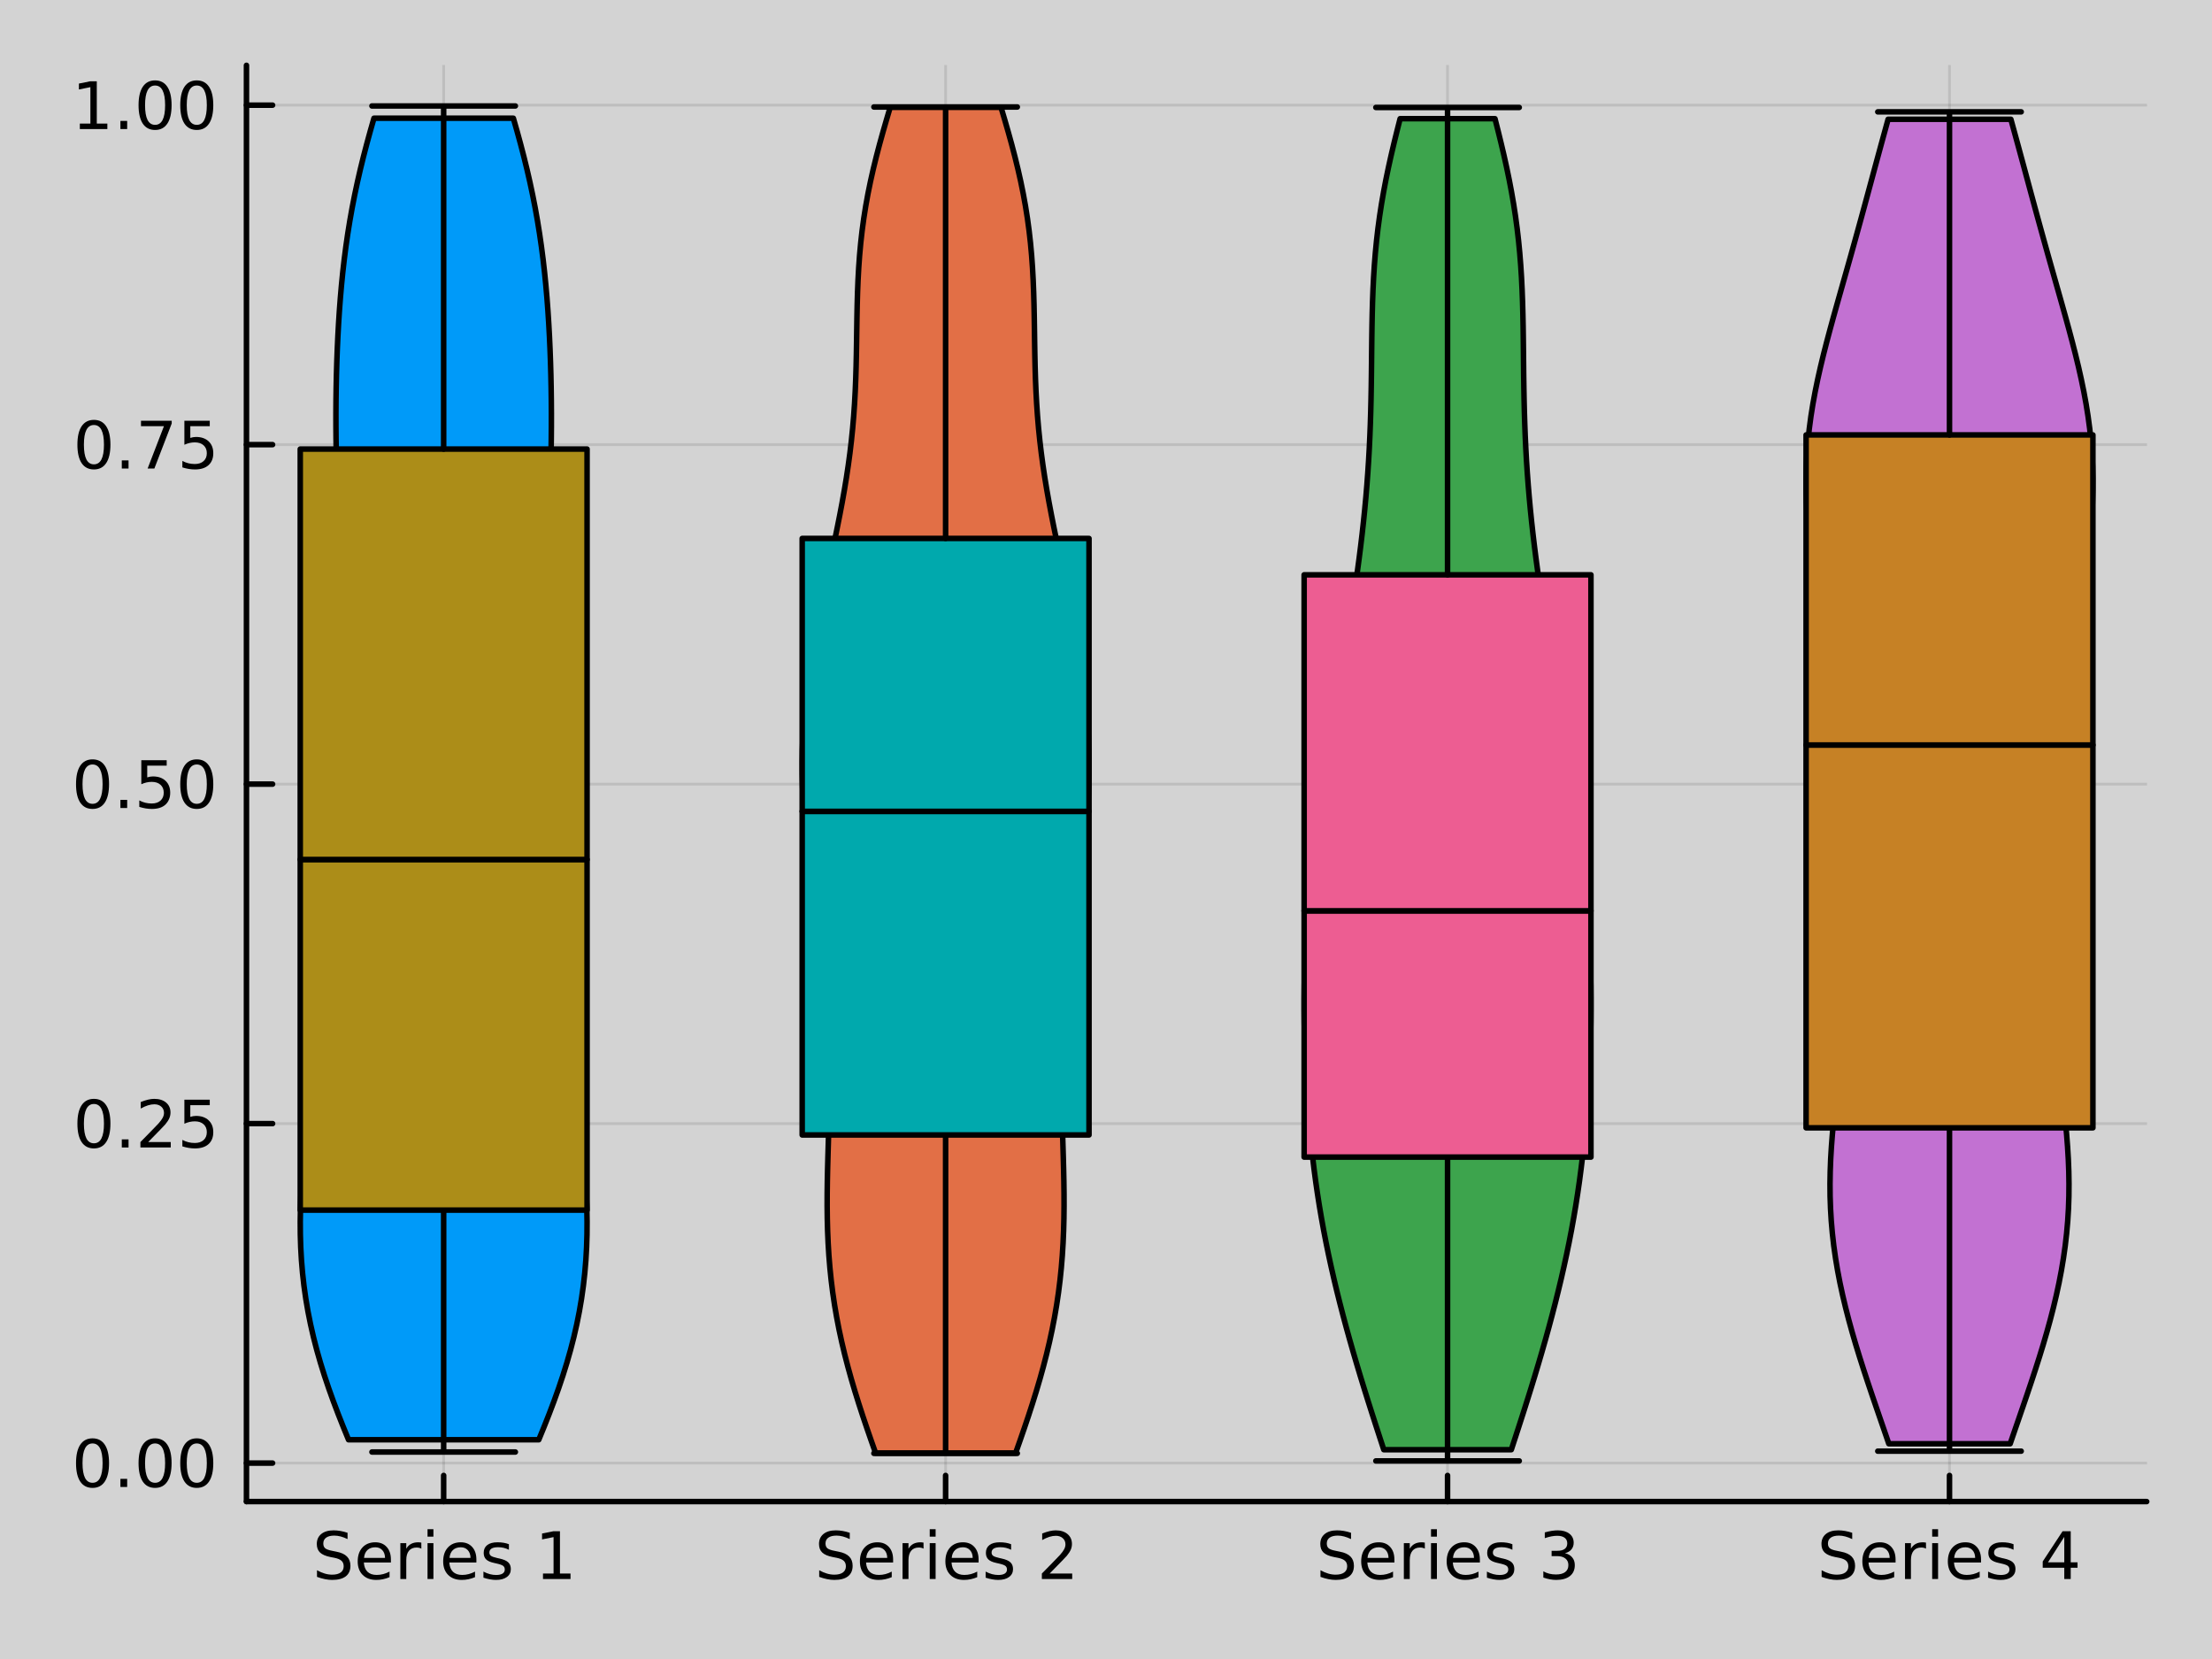 <?xml version="1.0" encoding="utf-8"?>
<svg xmlns="http://www.w3.org/2000/svg" xmlns:xlink="http://www.w3.org/1999/xlink" width="400" height="300" viewBox="0 0 1600 1200">
<defs>
  <clipPath id="clip850">
    <rect x="0" y="0" width="1600" height="1200"/>
  </clipPath>
</defs>
<path clip-path="url(#clip850)" d="M0 1200 L1600 1200 L1600 0 L0 0  Z" fill="#d3d3d3" fill-rule="evenodd" fill-opacity="1"/>
<defs>
  <clipPath id="clip851">
    <rect x="320" y="0" width="1121" height="1121"/>
  </clipPath>
</defs>
<path clip-path="url(#clip850)" d="M178.274 1086.13 L1552.76 1086.13 L1552.76 47.244 L178.274 47.244  Z" fill="#d3d3d3" fill-rule="evenodd" fill-opacity="1"/>
<defs>
  <clipPath id="clip852">
    <rect x="178" y="47" width="1375" height="1040"/>
  </clipPath>
</defs>
<polyline clip-path="url(#clip852)" style="stroke:#000000; stroke-linecap:round; stroke-linejoin:round; stroke-width:2; stroke-opacity:0.1; fill:none" points="320.909,1086.13 320.909,47.244 "/>
<polyline clip-path="url(#clip852)" style="stroke:#000000; stroke-linecap:round; stroke-linejoin:round; stroke-width:2; stroke-opacity:0.1; fill:none" points="683.98,1086.13 683.98,47.244 "/>
<polyline clip-path="url(#clip852)" style="stroke:#000000; stroke-linecap:round; stroke-linejoin:round; stroke-width:2; stroke-opacity:0.1; fill:none" points="1047.05,1086.13 1047.05,47.244 "/>
<polyline clip-path="url(#clip852)" style="stroke:#000000; stroke-linecap:round; stroke-linejoin:round; stroke-width:2; stroke-opacity:0.1; fill:none" points="1410.12,1086.13 1410.12,47.244 "/>
<polyline clip-path="url(#clip852)" style="stroke:#000000; stroke-linecap:round; stroke-linejoin:round; stroke-width:2; stroke-opacity:0.1; fill:none" points="178.274,1058.29 1552.76,1058.29 "/>
<polyline clip-path="url(#clip852)" style="stroke:#000000; stroke-linecap:round; stroke-linejoin:round; stroke-width:2; stroke-opacity:0.1; fill:none" points="178.274,812.732 1552.76,812.732 "/>
<polyline clip-path="url(#clip852)" style="stroke:#000000; stroke-linecap:round; stroke-linejoin:round; stroke-width:2; stroke-opacity:0.1; fill:none" points="178.274,567.174 1552.76,567.174 "/>
<polyline clip-path="url(#clip852)" style="stroke:#000000; stroke-linecap:round; stroke-linejoin:round; stroke-width:2; stroke-opacity:0.1; fill:none" points="178.274,321.617 1552.76,321.617 "/>
<polyline clip-path="url(#clip852)" style="stroke:#000000; stroke-linecap:round; stroke-linejoin:round; stroke-width:2; stroke-opacity:0.1; fill:none" points="178.274,76.059 1552.76,76.059 "/>
<polyline clip-path="url(#clip850)" style="stroke:#000000; stroke-linecap:round; stroke-linejoin:round; stroke-width:4; stroke-opacity:1; fill:none" points="178.274,1086.13 1552.76,1086.13 "/>
<polyline clip-path="url(#clip850)" style="stroke:#000000; stroke-linecap:round; stroke-linejoin:round; stroke-width:4; stroke-opacity:1; fill:none" points="320.909,1086.13 320.909,1067.23 "/>
<polyline clip-path="url(#clip850)" style="stroke:#000000; stroke-linecap:round; stroke-linejoin:round; stroke-width:4; stroke-opacity:1; fill:none" points="683.98,1086.13 683.98,1067.23 "/>
<polyline clip-path="url(#clip850)" style="stroke:#000000; stroke-linecap:round; stroke-linejoin:round; stroke-width:4; stroke-opacity:1; fill:none" points="1047.05,1086.13 1047.05,1067.23 "/>
<polyline clip-path="url(#clip850)" style="stroke:#000000; stroke-linecap:round; stroke-linejoin:round; stroke-width:4; stroke-opacity:1; fill:none" points="1410.12,1086.13 1410.12,1067.23 "/>
<path clip-path="url(#clip850)" d="M251.395 1108.7 L251.395 1113.26 Q248.733 1111.99 246.372 1111.36 Q244.011 1110.74 241.812 1110.74 Q237.993 1110.74 235.909 1112.22 Q233.849 1113.7 233.849 1116.43 Q233.849 1118.73 235.215 1119.91 Q236.604 1121.06 240.446 1121.78 L243.27 1122.36 Q248.502 1123.35 250.979 1125.88 Q253.479 1128.38 253.479 1132.59 Q253.479 1137.61 250.099 1140.21 Q246.743 1142.8 240.238 1142.8 Q237.784 1142.8 235.007 1142.24 Q232.252 1141.69 229.289 1140.6 L229.289 1135.79 Q232.136 1137.38 234.868 1138.19 Q237.599 1139 240.238 1139 Q244.243 1139 246.419 1137.43 Q248.594 1135.85 248.594 1132.94 Q248.594 1130.39 247.02 1128.96 Q245.47 1127.52 241.905 1126.8 L239.058 1126.25 Q233.826 1125.21 231.488 1122.98 Q229.15 1120.76 229.15 1116.8 Q229.15 1112.22 232.368 1109.58 Q235.608 1106.94 241.28 1106.94 Q243.71 1106.94 246.233 1107.38 Q248.757 1107.82 251.395 1108.7 Z" fill="#000000" fill-rule="nonzero" fill-opacity="1" /><path clip-path="url(#clip850)" d="M282.761 1128.1 L282.761 1130.18 L263.178 1130.18 Q263.456 1134.58 265.817 1136.9 Q268.201 1139.19 272.437 1139.19 Q274.891 1139.19 277.182 1138.59 Q279.497 1137.98 281.766 1136.78 L281.766 1140.81 Q279.474 1141.78 277.067 1142.29 Q274.659 1142.8 272.182 1142.8 Q265.979 1142.8 262.344 1139.19 Q258.733 1135.58 258.733 1129.42 Q258.733 1123.05 262.159 1119.33 Q265.608 1115.58 271.442 1115.58 Q276.673 1115.58 279.705 1118.96 Q282.761 1122.31 282.761 1128.1 M278.502 1126.85 Q278.455 1123.35 276.534 1121.27 Q274.636 1119.19 271.488 1119.19 Q267.923 1119.19 265.77 1121.2 Q263.641 1123.22 263.317 1126.87 L278.502 1126.85 Z" fill="#000000" fill-rule="nonzero" fill-opacity="1" /><path clip-path="url(#clip850)" d="M304.775 1120.18 Q304.057 1119.77 303.201 1119.58 Q302.367 1119.37 301.349 1119.37 Q297.738 1119.37 295.793 1121.73 Q293.872 1124.07 293.872 1128.47 L293.872 1142.13 L289.59 1142.13 L289.59 1116.2 L293.872 1116.2 L293.872 1120.23 Q295.215 1117.87 297.367 1116.73 Q299.52 1115.58 302.599 1115.58 Q303.039 1115.58 303.571 1115.65 Q304.103 1115.69 304.752 1115.81 L304.775 1120.18 Z" fill="#000000" fill-rule="nonzero" fill-opacity="1" /><path clip-path="url(#clip850)" d="M309.242 1116.2 L313.502 1116.2 L313.502 1142.13 L309.242 1142.13 L309.242 1116.2 M309.242 1106.11 L313.502 1106.11 L313.502 1111.5 L309.242 1111.5 L309.242 1106.11 Z" fill="#000000" fill-rule="nonzero" fill-opacity="1" /><path clip-path="url(#clip850)" d="M344.589 1128.1 L344.589 1130.18 L325.006 1130.18 Q325.284 1134.58 327.645 1136.9 Q330.029 1139.19 334.265 1139.19 Q336.719 1139.19 339.011 1138.59 Q341.325 1137.98 343.594 1136.78 L343.594 1140.81 Q341.302 1141.78 338.895 1142.29 Q336.488 1142.8 334.011 1142.8 Q327.807 1142.8 324.173 1139.19 Q320.562 1135.58 320.562 1129.42 Q320.562 1123.05 323.988 1119.33 Q327.437 1115.58 333.27 1115.58 Q338.501 1115.58 341.534 1118.96 Q344.589 1122.31 344.589 1128.1 M340.33 1126.85 Q340.284 1123.35 338.363 1121.27 Q336.464 1119.19 333.316 1119.19 Q329.751 1119.19 327.599 1121.2 Q325.469 1123.22 325.145 1126.87 L340.33 1126.85 Z" fill="#000000" fill-rule="nonzero" fill-opacity="1" /><path clip-path="url(#clip850)" d="M368.108 1116.97 L368.108 1120.99 Q366.302 1120.07 364.358 1119.6 Q362.413 1119.14 360.33 1119.14 Q357.159 1119.14 355.562 1120.11 Q353.987 1121.09 353.987 1123.03 Q353.987 1124.51 355.122 1125.37 Q356.256 1126.2 359.682 1126.97 L361.14 1127.29 Q365.677 1128.26 367.575 1130.04 Q369.497 1131.8 369.497 1134.98 Q369.497 1138.59 366.626 1140.69 Q363.779 1142.8 358.779 1142.8 Q356.696 1142.8 354.427 1142.38 Q352.182 1141.99 349.682 1141.18 L349.682 1136.78 Q352.043 1138.01 354.335 1138.63 Q356.626 1139.23 358.872 1139.23 Q361.881 1139.23 363.501 1138.22 Q365.122 1137.17 365.122 1135.3 Q365.122 1133.56 363.941 1132.64 Q362.784 1131.71 358.825 1130.85 L357.344 1130.51 Q353.386 1129.67 351.626 1127.96 Q349.867 1126.23 349.867 1123.22 Q349.867 1119.56 352.46 1117.57 Q355.052 1115.58 359.821 1115.58 Q362.182 1115.58 364.265 1115.92 Q366.348 1116.27 368.108 1116.97 Z" fill="#000000" fill-rule="nonzero" fill-opacity="1" /><path clip-path="url(#clip850)" d="M392.76 1138.19 L400.399 1138.19 L400.399 1111.83 L392.089 1113.49 L392.089 1109.23 L400.353 1107.57 L405.029 1107.57 L405.029 1138.19 L412.668 1138.19 L412.668 1142.13 L392.76 1142.13 L392.76 1138.19 Z" fill="#000000" fill-rule="nonzero" fill-opacity="1" /><path clip-path="url(#clip850)" d="M614.651 1108.7 L614.651 1113.26 Q611.989 1111.99 609.628 1111.36 Q607.267 1110.74 605.068 1110.74 Q601.249 1110.74 599.165 1112.22 Q597.105 1113.7 597.105 1116.43 Q597.105 1118.73 598.471 1119.91 Q599.86 1121.06 603.702 1121.78 L606.526 1122.36 Q611.758 1123.35 614.235 1125.88 Q616.735 1128.38 616.735 1132.59 Q616.735 1137.61 613.355 1140.21 Q609.999 1142.8 603.494 1142.8 Q601.04 1142.8 598.262 1142.24 Q595.508 1141.69 592.545 1140.6 L592.545 1135.79 Q595.392 1137.38 598.124 1138.19 Q600.855 1139 603.494 1139 Q607.499 1139 609.674 1137.43 Q611.85 1135.85 611.85 1132.94 Q611.85 1130.39 610.276 1128.96 Q608.725 1127.52 605.161 1126.8 L602.313 1126.25 Q597.082 1125.21 594.744 1122.98 Q592.406 1120.76 592.406 1116.8 Q592.406 1112.22 595.624 1109.58 Q598.864 1106.94 604.536 1106.94 Q606.966 1106.94 609.489 1107.38 Q612.012 1107.82 614.651 1108.7 Z" fill="#000000" fill-rule="nonzero" fill-opacity="1" /><path clip-path="url(#clip850)" d="M646.017 1128.1 L646.017 1130.18 L626.434 1130.18 Q626.711 1134.58 629.072 1136.9 Q631.457 1139.19 635.693 1139.19 Q638.147 1139.19 640.438 1138.59 Q642.753 1137.98 645.021 1136.78 L645.021 1140.81 Q642.73 1141.78 640.322 1142.29 Q637.915 1142.8 635.438 1142.8 Q629.235 1142.8 625.6 1139.19 Q621.989 1135.58 621.989 1129.42 Q621.989 1123.05 625.415 1119.33 Q628.864 1115.58 634.697 1115.58 Q639.929 1115.58 642.961 1118.96 Q646.017 1122.31 646.017 1128.1 M641.758 1126.85 Q641.711 1123.35 639.79 1121.27 Q637.892 1119.19 634.744 1119.19 Q631.179 1119.19 629.026 1121.2 Q626.897 1123.22 626.573 1126.87 L641.758 1126.85 Z" fill="#000000" fill-rule="nonzero" fill-opacity="1" /><path clip-path="url(#clip850)" d="M668.031 1120.18 Q667.313 1119.77 666.457 1119.58 Q665.623 1119.37 664.605 1119.37 Q660.994 1119.37 659.049 1121.73 Q657.128 1124.07 657.128 1128.47 L657.128 1142.13 L652.846 1142.13 L652.846 1116.2 L657.128 1116.2 L657.128 1120.23 Q658.47 1117.87 660.623 1116.73 Q662.776 1115.58 665.855 1115.58 Q666.295 1115.58 666.827 1115.65 Q667.359 1115.69 668.007 1115.81 L668.031 1120.18 Z" fill="#000000" fill-rule="nonzero" fill-opacity="1" /><path clip-path="url(#clip850)" d="M672.498 1116.2 L676.757 1116.2 L676.757 1142.13 L672.498 1142.13 L672.498 1116.2 M672.498 1106.11 L676.757 1106.11 L676.757 1111.5 L672.498 1111.5 L672.498 1106.11 Z" fill="#000000" fill-rule="nonzero" fill-opacity="1" /><path clip-path="url(#clip850)" d="M707.845 1128.1 L707.845 1130.18 L688.262 1130.18 Q688.54 1134.58 690.901 1136.9 Q693.285 1139.19 697.521 1139.19 Q699.975 1139.19 702.267 1138.59 Q704.581 1137.98 706.85 1136.78 L706.85 1140.81 Q704.558 1141.78 702.151 1142.29 Q699.743 1142.8 697.267 1142.8 Q691.063 1142.8 687.429 1139.19 Q683.818 1135.58 683.818 1129.42 Q683.818 1123.05 687.243 1119.33 Q690.693 1115.58 696.526 1115.58 Q701.757 1115.58 704.79 1118.96 Q707.845 1122.31 707.845 1128.1 M703.586 1126.85 Q703.54 1123.35 701.618 1121.27 Q699.72 1119.19 696.572 1119.19 Q693.007 1119.19 690.855 1121.2 Q688.725 1123.22 688.401 1126.87 L703.586 1126.85 Z" fill="#000000" fill-rule="nonzero" fill-opacity="1" /><path clip-path="url(#clip850)" d="M731.364 1116.97 L731.364 1120.99 Q729.558 1120.07 727.614 1119.6 Q725.669 1119.14 723.586 1119.14 Q720.415 1119.14 718.817 1120.11 Q717.243 1121.09 717.243 1123.03 Q717.243 1124.51 718.378 1125.37 Q719.512 1126.2 722.938 1126.97 L724.396 1127.29 Q728.933 1128.26 730.831 1130.04 Q732.752 1131.8 732.752 1134.98 Q732.752 1138.59 729.882 1140.69 Q727.035 1142.8 722.035 1142.8 Q719.952 1142.8 717.683 1142.38 Q715.438 1141.99 712.938 1141.18 L712.938 1136.78 Q715.299 1138.01 717.591 1138.63 Q719.882 1139.23 722.128 1139.23 Q725.137 1139.23 726.757 1138.22 Q728.378 1137.17 728.378 1135.3 Q728.378 1133.56 727.197 1132.64 Q726.04 1131.71 722.081 1130.85 L720.6 1130.51 Q716.641 1129.67 714.882 1127.96 Q713.123 1126.23 713.123 1123.22 Q713.123 1119.56 715.716 1117.57 Q718.308 1115.58 723.077 1115.58 Q725.438 1115.58 727.521 1115.92 Q729.604 1116.27 731.364 1116.97 Z" fill="#000000" fill-rule="nonzero" fill-opacity="1" /><path clip-path="url(#clip850)" d="M759.234 1138.19 L775.553 1138.19 L775.553 1142.13 L753.609 1142.13 L753.609 1138.19 Q756.271 1135.44 760.854 1130.81 Q765.461 1126.16 766.641 1124.81 Q768.887 1122.29 769.766 1120.55 Q770.669 1118.79 770.669 1117.1 Q770.669 1114.35 768.725 1112.61 Q766.803 1110.88 763.701 1110.88 Q761.502 1110.88 759.049 1111.64 Q756.618 1112.41 753.84 1113.96 L753.84 1109.23 Q756.664 1108.1 759.118 1107.52 Q761.572 1106.94 763.609 1106.94 Q768.979 1106.94 772.174 1109.63 Q775.368 1112.31 775.368 1116.8 Q775.368 1118.93 774.558 1120.85 Q773.771 1122.75 771.664 1125.35 Q771.086 1126.02 767.984 1129.23 Q764.882 1132.43 759.234 1138.19 Z" fill="#000000" fill-rule="nonzero" fill-opacity="1" /><path clip-path="url(#clip850)" d="M977.247 1108.7 L977.247 1113.26 Q974.585 1111.99 972.224 1111.36 Q969.863 1110.74 967.664 1110.74 Q963.845 1110.74 961.761 1112.22 Q959.701 1113.7 959.701 1116.43 Q959.701 1118.73 961.067 1119.91 Q962.456 1121.06 966.298 1121.78 L969.122 1122.36 Q974.354 1123.35 976.831 1125.88 Q979.331 1128.38 979.331 1132.59 Q979.331 1137.61 975.951 1140.21 Q972.595 1142.8 966.09 1142.8 Q963.636 1142.8 960.859 1142.24 Q958.104 1141.69 955.141 1140.6 L955.141 1135.79 Q957.988 1137.38 960.72 1138.19 Q963.451 1139 966.09 1139 Q970.095 1139 972.271 1137.43 Q974.447 1135.85 974.447 1132.94 Q974.447 1130.39 972.872 1128.96 Q971.322 1127.52 967.757 1126.8 L964.91 1126.25 Q959.678 1125.21 957.34 1122.98 Q955.002 1120.76 955.002 1116.8 Q955.002 1112.22 958.22 1109.58 Q961.46 1106.94 967.132 1106.94 Q969.562 1106.94 972.085 1107.38 Q974.609 1107.82 977.247 1108.7 Z" fill="#000000" fill-rule="nonzero" fill-opacity="1" /><path clip-path="url(#clip850)" d="M1008.61 1128.1 L1008.61 1130.18 L989.03 1130.18 Q989.308 1134.58 991.669 1136.9 Q994.053 1139.19 998.289 1139.19 Q1000.74 1139.19 1003.03 1138.59 Q1005.35 1137.98 1007.62 1136.78 L1007.62 1140.81 Q1005.33 1141.78 1002.92 1142.29 Q1000.51 1142.8 998.034 1142.8 Q991.831 1142.8 988.196 1139.19 Q984.585 1135.58 984.585 1129.42 Q984.585 1123.05 988.011 1119.33 Q991.46 1115.58 997.294 1115.58 Q1002.53 1115.58 1005.56 1118.96 Q1008.61 1122.31 1008.61 1128.1 M1004.35 1126.85 Q1004.31 1123.35 1002.39 1121.27 Q1000.49 1119.19 997.34 1119.19 Q993.775 1119.19 991.622 1121.2 Q989.493 1123.22 989.169 1126.87 L1004.35 1126.85 Z" fill="#000000" fill-rule="nonzero" fill-opacity="1" /><path clip-path="url(#clip850)" d="M1030.63 1120.18 Q1029.91 1119.77 1029.05 1119.58 Q1028.22 1119.37 1027.2 1119.37 Q1023.59 1119.37 1021.65 1121.73 Q1019.72 1124.07 1019.72 1128.47 L1019.72 1142.13 L1015.44 1142.13 L1015.44 1116.2 L1019.72 1116.2 L1019.72 1120.23 Q1021.07 1117.87 1023.22 1116.73 Q1025.37 1115.58 1028.45 1115.58 Q1028.89 1115.58 1029.42 1115.65 Q1029.96 1115.69 1030.6 1115.81 L1030.63 1120.18 Z" fill="#000000" fill-rule="nonzero" fill-opacity="1" /><path clip-path="url(#clip850)" d="M1035.09 1116.2 L1039.35 1116.2 L1039.35 1142.13 L1035.09 1142.13 L1035.09 1116.2 M1035.09 1106.11 L1039.35 1106.11 L1039.35 1111.5 L1035.09 1111.5 L1035.09 1106.11 Z" fill="#000000" fill-rule="nonzero" fill-opacity="1" /><path clip-path="url(#clip850)" d="M1070.44 1128.1 L1070.44 1130.18 L1050.86 1130.18 Q1051.14 1134.58 1053.5 1136.9 Q1055.88 1139.19 1060.12 1139.19 Q1062.57 1139.19 1064.86 1138.59 Q1067.18 1137.98 1069.45 1136.78 L1069.45 1140.81 Q1067.15 1141.78 1064.75 1142.29 Q1062.34 1142.8 1059.86 1142.8 Q1053.66 1142.8 1050.02 1139.19 Q1046.41 1135.58 1046.41 1129.42 Q1046.41 1123.05 1049.84 1119.33 Q1053.29 1115.58 1059.12 1115.58 Q1064.35 1115.58 1067.39 1118.96 Q1070.44 1122.31 1070.44 1128.1 M1066.18 1126.85 Q1066.14 1123.35 1064.21 1121.27 Q1062.32 1119.19 1059.17 1119.19 Q1055.6 1119.19 1053.45 1121.2 Q1051.32 1123.22 1051 1126.87 L1066.18 1126.85 Z" fill="#000000" fill-rule="nonzero" fill-opacity="1" /><path clip-path="url(#clip850)" d="M1093.96 1116.97 L1093.96 1120.99 Q1092.15 1120.07 1090.21 1119.6 Q1088.27 1119.14 1086.18 1119.14 Q1083.01 1119.14 1081.41 1120.11 Q1079.84 1121.09 1079.84 1123.03 Q1079.84 1124.51 1080.97 1125.37 Q1082.11 1126.2 1085.53 1126.97 L1086.99 1127.29 Q1091.53 1128.26 1093.43 1130.04 Q1095.35 1131.8 1095.35 1134.98 Q1095.35 1138.59 1092.48 1140.69 Q1089.63 1142.8 1084.63 1142.8 Q1082.55 1142.8 1080.28 1142.38 Q1078.03 1141.99 1075.53 1141.18 L1075.53 1136.78 Q1077.9 1138.01 1080.19 1138.63 Q1082.48 1139.23 1084.72 1139.23 Q1087.73 1139.23 1089.35 1138.22 Q1090.97 1137.17 1090.97 1135.3 Q1090.97 1133.56 1089.79 1132.64 Q1088.64 1131.71 1084.68 1130.85 L1083.2 1130.51 Q1079.24 1129.67 1077.48 1127.96 Q1075.72 1126.23 1075.72 1123.22 Q1075.72 1119.56 1078.31 1117.57 Q1080.9 1115.58 1085.67 1115.58 Q1088.03 1115.58 1090.12 1115.92 Q1092.2 1116.27 1093.96 1116.97 Z" fill="#000000" fill-rule="nonzero" fill-opacity="1" /><path clip-path="url(#clip850)" d="M1131.97 1123.49 Q1135.33 1124.21 1137.2 1126.48 Q1139.1 1128.75 1139.1 1132.08 Q1139.1 1137.2 1135.58 1140 Q1132.06 1142.8 1125.58 1142.8 Q1123.4 1142.8 1121.09 1142.36 Q1118.8 1141.94 1116.34 1141.09 L1116.34 1136.57 Q1118.29 1137.71 1120.6 1138.29 Q1122.92 1138.86 1125.44 1138.86 Q1129.84 1138.86 1132.13 1137.13 Q1134.45 1135.39 1134.45 1132.08 Q1134.45 1129.03 1132.29 1127.31 Q1130.16 1125.58 1126.34 1125.58 L1122.32 1125.58 L1122.32 1121.73 L1126.53 1121.73 Q1129.98 1121.73 1131.81 1120.37 Q1133.64 1118.98 1133.64 1116.39 Q1133.64 1113.73 1131.74 1112.31 Q1129.86 1110.88 1126.34 1110.88 Q1124.42 1110.88 1122.22 1111.29 Q1120.02 1111.71 1117.39 1112.59 L1117.39 1108.42 Q1120.05 1107.68 1122.36 1107.31 Q1124.7 1106.94 1126.76 1106.94 Q1132.08 1106.94 1135.19 1109.37 Q1138.29 1111.78 1138.29 1115.9 Q1138.29 1118.77 1136.64 1120.76 Q1135 1122.73 1131.97 1123.49 Z" fill="#000000" fill-rule="nonzero" fill-opacity="1" /><path clip-path="url(#clip850)" d="M1339.75 1108.7 L1339.75 1113.26 Q1337.09 1111.99 1334.73 1111.36 Q1332.37 1110.74 1330.17 1110.74 Q1326.35 1110.74 1324.26 1112.22 Q1322.2 1113.7 1322.2 1116.43 Q1322.2 1118.73 1323.57 1119.91 Q1324.96 1121.06 1328.8 1121.78 L1331.63 1122.36 Q1336.86 1123.35 1339.33 1125.88 Q1341.83 1128.38 1341.83 1132.59 Q1341.83 1137.61 1338.45 1140.21 Q1335.1 1142.8 1328.59 1142.8 Q1326.14 1142.8 1323.36 1142.24 Q1320.61 1141.69 1317.64 1140.6 L1317.64 1135.79 Q1320.49 1137.38 1323.22 1138.19 Q1325.95 1139 1328.59 1139 Q1332.6 1139 1334.77 1137.43 Q1336.95 1135.85 1336.95 1132.94 Q1336.95 1130.39 1335.38 1128.96 Q1333.83 1127.52 1330.26 1126.8 L1327.41 1126.25 Q1322.18 1125.21 1319.84 1122.98 Q1317.51 1120.76 1317.51 1116.8 Q1317.51 1112.22 1320.72 1109.58 Q1323.96 1106.94 1329.64 1106.94 Q1332.07 1106.94 1334.59 1107.38 Q1337.11 1107.82 1339.75 1108.7 Z" fill="#000000" fill-rule="nonzero" fill-opacity="1" /><path clip-path="url(#clip850)" d="M1371.12 1128.1 L1371.12 1130.18 L1351.53 1130.18 Q1351.81 1134.58 1354.17 1136.9 Q1356.56 1139.19 1360.79 1139.19 Q1363.25 1139.19 1365.54 1138.59 Q1367.85 1137.98 1370.12 1136.78 L1370.12 1140.81 Q1367.83 1141.78 1365.42 1142.29 Q1363.01 1142.8 1360.54 1142.8 Q1354.33 1142.8 1350.7 1139.19 Q1347.09 1135.58 1347.09 1129.42 Q1347.09 1123.05 1350.51 1119.33 Q1353.96 1115.58 1359.8 1115.58 Q1365.03 1115.58 1368.06 1118.96 Q1371.12 1122.31 1371.12 1128.1 M1366.86 1126.85 Q1366.81 1123.35 1364.89 1121.27 Q1362.99 1119.19 1359.84 1119.19 Q1356.28 1119.19 1354.13 1121.2 Q1352 1123.22 1351.67 1126.87 L1366.86 1126.85 Z" fill="#000000" fill-rule="nonzero" fill-opacity="1" /><path clip-path="url(#clip850)" d="M1393.13 1120.18 Q1392.41 1119.77 1391.56 1119.58 Q1390.72 1119.37 1389.7 1119.37 Q1386.09 1119.37 1384.15 1121.73 Q1382.23 1124.07 1382.23 1128.47 L1382.23 1142.13 L1377.95 1142.13 L1377.95 1116.2 L1382.23 1116.2 L1382.23 1120.23 Q1383.57 1117.87 1385.72 1116.73 Q1387.88 1115.58 1390.95 1115.58 Q1391.39 1115.58 1391.93 1115.65 Q1392.46 1115.69 1393.11 1115.81 L1393.13 1120.18 Z" fill="#000000" fill-rule="nonzero" fill-opacity="1" /><path clip-path="url(#clip850)" d="M1397.6 1116.2 L1401.86 1116.2 L1401.86 1142.13 L1397.6 1142.13 L1397.6 1116.2 M1397.6 1106.11 L1401.86 1106.11 L1401.86 1111.5 L1397.6 1111.5 L1397.6 1106.11 Z" fill="#000000" fill-rule="nonzero" fill-opacity="1" /><path clip-path="url(#clip850)" d="M1432.94 1128.1 L1432.94 1130.18 L1413.36 1130.18 Q1413.64 1134.58 1416 1136.9 Q1418.38 1139.19 1422.62 1139.19 Q1425.07 1139.19 1427.37 1138.59 Q1429.68 1137.98 1431.95 1136.78 L1431.95 1140.81 Q1429.66 1141.78 1427.25 1142.29 Q1424.84 1142.8 1422.37 1142.8 Q1416.16 1142.8 1412.53 1139.19 Q1408.92 1135.58 1408.92 1129.42 Q1408.92 1123.05 1412.34 1119.33 Q1415.79 1115.58 1421.63 1115.58 Q1426.86 1115.58 1429.89 1118.96 Q1432.94 1122.31 1432.94 1128.1 M1428.69 1126.85 Q1428.64 1123.35 1426.72 1121.27 Q1424.82 1119.19 1421.67 1119.19 Q1418.11 1119.19 1415.95 1121.2 Q1413.82 1123.22 1413.5 1126.87 L1428.69 1126.85 Z" fill="#000000" fill-rule="nonzero" fill-opacity="1" /><path clip-path="url(#clip850)" d="M1456.46 1116.97 L1456.46 1120.99 Q1454.66 1120.07 1452.71 1119.6 Q1450.77 1119.14 1448.69 1119.14 Q1445.51 1119.14 1443.92 1120.11 Q1442.34 1121.09 1442.34 1123.03 Q1442.34 1124.51 1443.48 1125.37 Q1444.61 1126.2 1448.04 1126.97 L1449.5 1127.29 Q1454.03 1128.26 1455.93 1130.04 Q1457.85 1131.8 1457.85 1134.98 Q1457.85 1138.59 1454.98 1140.69 Q1452.13 1142.8 1447.13 1142.8 Q1445.05 1142.8 1442.78 1142.38 Q1440.54 1141.99 1438.04 1141.18 L1438.04 1136.78 Q1440.4 1138.01 1442.69 1138.63 Q1444.98 1139.23 1447.23 1139.23 Q1450.24 1139.23 1451.86 1138.22 Q1453.48 1137.17 1453.48 1135.3 Q1453.48 1133.56 1452.3 1132.64 Q1451.14 1131.71 1447.18 1130.85 L1445.7 1130.51 Q1441.74 1129.67 1439.98 1127.96 Q1438.22 1126.23 1438.22 1123.22 Q1438.22 1119.56 1440.82 1117.57 Q1443.41 1115.58 1448.18 1115.58 Q1450.54 1115.58 1452.62 1115.92 Q1454.7 1116.27 1456.46 1116.97 Z" fill="#000000" fill-rule="nonzero" fill-opacity="1" /><path clip-path="url(#clip850)" d="M1493.15 1111.64 L1481.35 1130.09 L1493.15 1130.09 L1493.15 1111.64 M1491.93 1107.57 L1497.81 1107.57 L1497.81 1130.09 L1502.74 1130.09 L1502.74 1133.98 L1497.81 1133.98 L1497.81 1142.13 L1493.15 1142.13 L1493.15 1133.98 L1477.55 1133.98 L1477.55 1129.47 L1491.93 1107.57 Z" fill="#000000" fill-rule="nonzero" fill-opacity="1" /><polyline clip-path="url(#clip850)" style="stroke:#000000; stroke-linecap:round; stroke-linejoin:round; stroke-width:4; stroke-opacity:1; fill:none" points="178.274,1086.13 178.274,47.244 "/>
<polyline clip-path="url(#clip850)" style="stroke:#000000; stroke-linecap:round; stroke-linejoin:round; stroke-width:4; stroke-opacity:1; fill:none" points="178.274,1058.29 197.172,1058.29 "/>
<polyline clip-path="url(#clip850)" style="stroke:#000000; stroke-linecap:round; stroke-linejoin:round; stroke-width:4; stroke-opacity:1; fill:none" points="178.274,812.732 197.172,812.732 "/>
<polyline clip-path="url(#clip850)" style="stroke:#000000; stroke-linecap:round; stroke-linejoin:round; stroke-width:4; stroke-opacity:1; fill:none" points="178.274,567.174 197.172,567.174 "/>
<polyline clip-path="url(#clip850)" style="stroke:#000000; stroke-linecap:round; stroke-linejoin:round; stroke-width:4; stroke-opacity:1; fill:none" points="178.274,321.617 197.172,321.617 "/>
<polyline clip-path="url(#clip850)" style="stroke:#000000; stroke-linecap:round; stroke-linejoin:round; stroke-width:4; stroke-opacity:1; fill:none" points="178.274,76.059 197.172,76.059 "/>
<path clip-path="url(#clip850)" d="M66.936 1044.09 Q63.325 1044.09 61.497 1047.65 Q59.691 1051.2 59.691 1058.33 Q59.691 1065.43 61.497 1069 Q63.325 1072.54 66.936 1072.54 Q70.571 1072.54 72.376 1069 Q74.205 1065.43 74.205 1058.33 Q74.205 1051.2 72.376 1047.65 Q70.571 1044.09 66.936 1044.09 M66.936 1040.39 Q72.747 1040.39 75.802 1044.99 Q78.881 1049.58 78.881 1058.33 Q78.881 1067.05 75.802 1071.66 Q72.747 1076.24 66.936 1076.24 Q61.126 1076.24 58.048 1071.66 Q54.992 1067.05 54.992 1058.33 Q54.992 1049.58 58.048 1044.99 Q61.126 1040.39 66.936 1040.39 Z" fill="#000000" fill-rule="nonzero" fill-opacity="1" /><path clip-path="url(#clip850)" d="M87.098 1069.69 L91.983 1069.69 L91.983 1075.57 L87.098 1075.57 L87.098 1069.69 Z" fill="#000000" fill-rule="nonzero" fill-opacity="1" /><path clip-path="url(#clip850)" d="M112.168 1044.09 Q108.557 1044.09 106.728 1047.65 Q104.922 1051.2 104.922 1058.33 Q104.922 1065.43 106.728 1069 Q108.557 1072.54 112.168 1072.54 Q115.802 1072.54 117.608 1069 Q119.436 1065.43 119.436 1058.33 Q119.436 1051.2 117.608 1047.65 Q115.802 1044.09 112.168 1044.09 M112.168 1040.39 Q117.978 1040.39 121.033 1044.99 Q124.112 1049.58 124.112 1058.33 Q124.112 1067.05 121.033 1071.66 Q117.978 1076.24 112.168 1076.24 Q106.358 1076.24 103.279 1071.66 Q100.223 1067.05 100.223 1058.33 Q100.223 1049.58 103.279 1044.99 Q106.358 1040.39 112.168 1040.39 Z" fill="#000000" fill-rule="nonzero" fill-opacity="1" /><path clip-path="url(#clip850)" d="M142.33 1044.09 Q138.719 1044.09 136.89 1047.65 Q135.084 1051.2 135.084 1058.33 Q135.084 1065.43 136.89 1069 Q138.719 1072.54 142.33 1072.54 Q145.964 1072.54 147.769 1069 Q149.598 1065.43 149.598 1058.33 Q149.598 1051.2 147.769 1047.65 Q145.964 1044.09 142.33 1044.09 M142.33 1040.39 Q148.14 1040.39 151.195 1044.99 Q154.274 1049.58 154.274 1058.33 Q154.274 1067.05 151.195 1071.66 Q148.14 1076.24 142.33 1076.24 Q136.519 1076.24 133.441 1071.66 Q130.385 1067.05 130.385 1058.33 Q130.385 1049.58 133.441 1044.99 Q136.519 1040.39 142.33 1040.39 Z" fill="#000000" fill-rule="nonzero" fill-opacity="1" /><path clip-path="url(#clip850)" d="M67.932 798.531 Q64.321 798.531 62.492 802.096 Q60.687 805.638 60.687 812.767 Q60.687 819.874 62.492 823.438 Q64.321 826.98 67.932 826.98 Q71.566 826.98 73.372 823.438 Q75.2 819.874 75.2 812.767 Q75.2 805.638 73.372 802.096 Q71.566 798.531 67.932 798.531 M67.932 794.827 Q73.742 794.827 76.798 799.434 Q79.876 804.017 79.876 812.767 Q79.876 821.494 76.798 826.1 Q73.742 830.684 67.932 830.684 Q62.122 830.684 59.043 826.1 Q55.987 821.494 55.987 812.767 Q55.987 804.017 59.043 799.434 Q62.122 794.827 67.932 794.827 Z" fill="#000000" fill-rule="nonzero" fill-opacity="1" /><path clip-path="url(#clip850)" d="M88.094 824.133 L92.978 824.133 L92.978 830.012 L88.094 830.012 L88.094 824.133 Z" fill="#000000" fill-rule="nonzero" fill-opacity="1" /><path clip-path="url(#clip850)" d="M107.191 826.077 L123.51 826.077 L123.51 830.012 L101.566 830.012 L101.566 826.077 Q104.228 823.323 108.811 818.693 Q113.418 814.04 114.598 812.698 Q116.844 810.175 117.723 808.438 Q118.626 806.679 118.626 804.989 Q118.626 802.235 116.682 800.499 Q114.76 798.763 111.658 798.763 Q109.459 798.763 107.006 799.526 Q104.575 800.29 101.797 801.841 L101.797 797.119 Q104.621 795.985 107.075 795.406 Q109.529 794.827 111.566 794.827 Q116.936 794.827 120.131 797.513 Q123.325 800.198 123.325 804.688 Q123.325 806.818 122.515 808.739 Q121.728 810.637 119.621 813.23 Q119.043 813.901 115.941 817.119 Q112.839 820.313 107.191 826.077 Z" fill="#000000" fill-rule="nonzero" fill-opacity="1" /><path clip-path="url(#clip850)" d="M133.371 795.452 L151.728 795.452 L151.728 799.388 L137.654 799.388 L137.654 807.86 Q138.672 807.512 139.691 807.35 Q140.709 807.165 141.728 807.165 Q147.515 807.165 150.894 810.337 Q154.274 813.508 154.274 818.924 Q154.274 824.503 150.802 827.605 Q147.33 830.684 141.01 830.684 Q138.834 830.684 136.566 830.313 Q134.32 829.943 131.913 829.202 L131.913 824.503 Q133.996 825.637 136.219 826.193 Q138.441 826.749 140.918 826.749 Q144.922 826.749 147.26 824.642 Q149.598 822.536 149.598 818.924 Q149.598 815.313 147.26 813.207 Q144.922 811.1 140.918 811.1 Q139.043 811.1 137.168 811.517 Q135.316 811.934 133.371 812.813 L133.371 795.452 Z" fill="#000000" fill-rule="nonzero" fill-opacity="1" /><path clip-path="url(#clip850)" d="M66.936 552.973 Q63.325 552.973 61.497 556.538 Q59.691 560.08 59.691 567.209 Q59.691 574.316 61.497 577.88 Q63.325 581.422 66.936 581.422 Q70.571 581.422 72.376 577.88 Q74.205 574.316 74.205 567.209 Q74.205 560.08 72.376 556.538 Q70.571 552.973 66.936 552.973 M66.936 549.269 Q72.747 549.269 75.802 553.876 Q78.881 558.459 78.881 567.209 Q78.881 575.936 75.802 580.542 Q72.747 585.126 66.936 585.126 Q61.126 585.126 58.048 580.542 Q54.992 575.936 54.992 567.209 Q54.992 558.459 58.048 553.876 Q61.126 549.269 66.936 549.269 Z" fill="#000000" fill-rule="nonzero" fill-opacity="1" /><path clip-path="url(#clip850)" d="M87.098 578.575 L91.983 578.575 L91.983 584.454 L87.098 584.454 L87.098 578.575 Z" fill="#000000" fill-rule="nonzero" fill-opacity="1" /><path clip-path="url(#clip850)" d="M102.214 549.894 L120.57 549.894 L120.57 553.83 L106.496 553.83 L106.496 562.302 Q107.515 561.955 108.534 561.793 Q109.552 561.607 110.571 561.607 Q116.358 561.607 119.737 564.779 Q123.117 567.95 123.117 573.367 Q123.117 578.945 119.645 582.047 Q116.172 585.126 109.853 585.126 Q107.677 585.126 105.409 584.755 Q103.163 584.385 100.756 583.644 L100.756 578.945 Q102.839 580.079 105.061 580.635 Q107.284 581.191 109.76 581.191 Q113.765 581.191 116.103 579.084 Q118.441 576.978 118.441 573.367 Q118.441 569.755 116.103 567.649 Q113.765 565.543 109.76 565.543 Q107.885 565.543 106.01 565.959 Q104.159 566.376 102.214 567.255 L102.214 549.894 Z" fill="#000000" fill-rule="nonzero" fill-opacity="1" /><path clip-path="url(#clip850)" d="M142.33 552.973 Q138.719 552.973 136.89 556.538 Q135.084 560.08 135.084 567.209 Q135.084 574.316 136.89 577.88 Q138.719 581.422 142.33 581.422 Q145.964 581.422 147.769 577.88 Q149.598 574.316 149.598 567.209 Q149.598 560.08 147.769 556.538 Q145.964 552.973 142.33 552.973 M142.33 549.269 Q148.14 549.269 151.195 553.876 Q154.274 558.459 154.274 567.209 Q154.274 575.936 151.195 580.542 Q148.14 585.126 142.33 585.126 Q136.519 585.126 133.441 580.542 Q130.385 575.936 130.385 567.209 Q130.385 558.459 133.441 553.876 Q136.519 549.269 142.33 549.269 Z" fill="#000000" fill-rule="nonzero" fill-opacity="1" /><path clip-path="url(#clip850)" d="M67.932 307.415 Q64.321 307.415 62.492 310.98 Q60.687 314.522 60.687 321.651 Q60.687 328.758 62.492 332.322 Q64.321 335.864 67.932 335.864 Q71.566 335.864 73.372 332.322 Q75.2 328.758 75.2 321.651 Q75.2 314.522 73.372 310.98 Q71.566 307.415 67.932 307.415 M67.932 303.712 Q73.742 303.712 76.798 308.318 Q79.876 312.901 79.876 321.651 Q79.876 330.378 76.798 334.985 Q73.742 339.568 67.932 339.568 Q62.122 339.568 59.043 334.985 Q55.987 330.378 55.987 321.651 Q55.987 312.901 59.043 308.318 Q62.122 303.712 67.932 303.712 Z" fill="#000000" fill-rule="nonzero" fill-opacity="1" /><path clip-path="url(#clip850)" d="M88.094 333.017 L92.978 333.017 L92.978 338.897 L88.094 338.897 L88.094 333.017 Z" fill="#000000" fill-rule="nonzero" fill-opacity="1" /><path clip-path="url(#clip850)" d="M101.983 304.337 L124.205 304.337 L124.205 306.327 L111.658 338.897 L106.774 338.897 L118.58 308.272 L101.983 308.272 L101.983 304.337 Z" fill="#000000" fill-rule="nonzero" fill-opacity="1" /><path clip-path="url(#clip850)" d="M133.371 304.337 L151.728 304.337 L151.728 308.272 L137.654 308.272 L137.654 316.744 Q138.672 316.397 139.691 316.235 Q140.709 316.049 141.728 316.049 Q147.515 316.049 150.894 319.221 Q154.274 322.392 154.274 327.809 Q154.274 333.387 150.802 336.489 Q147.33 339.568 141.01 339.568 Q138.834 339.568 136.566 339.197 Q134.32 338.827 131.913 338.086 L131.913 333.387 Q133.996 334.522 136.219 335.077 Q138.441 335.633 140.918 335.633 Q144.922 335.633 147.26 333.526 Q149.598 331.42 149.598 327.809 Q149.598 324.198 147.26 322.091 Q144.922 319.985 140.918 319.985 Q139.043 319.985 137.168 320.401 Q135.316 320.818 133.371 321.698 L133.371 304.337 Z" fill="#000000" fill-rule="nonzero" fill-opacity="1" /><path clip-path="url(#clip850)" d="M57.747 89.403 L65.386 89.403 L65.386 63.038 L57.075 64.704 L57.075 60.445 L65.339 58.779 L70.015 58.779 L70.015 89.403 L77.654 89.403 L77.654 93.339 L57.747 93.339 L57.747 89.403 Z" fill="#000000" fill-rule="nonzero" fill-opacity="1" /><path clip-path="url(#clip850)" d="M87.098 87.459 L91.983 87.459 L91.983 93.339 L87.098 93.339 L87.098 87.459 Z" fill="#000000" fill-rule="nonzero" fill-opacity="1" /><path clip-path="url(#clip850)" d="M112.168 61.857 Q108.557 61.857 106.728 65.422 Q104.922 68.964 104.922 76.093 Q104.922 83.2 106.728 86.765 Q108.557 90.306 112.168 90.306 Q115.802 90.306 117.608 86.765 Q119.436 83.2 119.436 76.093 Q119.436 68.964 117.608 65.422 Q115.802 61.857 112.168 61.857 M112.168 58.154 Q117.978 58.154 121.033 62.76 Q124.112 67.343 124.112 76.093 Q124.112 84.82 121.033 89.427 Q117.978 94.01 112.168 94.01 Q106.358 94.01 103.279 89.427 Q100.223 84.82 100.223 76.093 Q100.223 67.343 103.279 62.76 Q106.358 58.154 112.168 58.154 Z" fill="#000000" fill-rule="nonzero" fill-opacity="1" /><path clip-path="url(#clip850)" d="M142.33 61.857 Q138.719 61.857 136.89 65.422 Q135.084 68.964 135.084 76.093 Q135.084 83.2 136.89 86.765 Q138.719 90.306 142.33 90.306 Q145.964 90.306 147.769 86.765 Q149.598 83.2 149.598 76.093 Q149.598 68.964 147.769 65.422 Q145.964 61.857 142.33 61.857 M142.33 58.154 Q148.14 58.154 151.195 62.76 Q154.274 67.343 154.274 76.093 Q154.274 84.82 151.195 89.427 Q148.14 94.01 142.33 94.01 Q136.519 94.01 133.441 89.427 Q130.385 84.82 130.385 76.093 Q130.385 67.343 133.441 62.76 Q136.519 58.154 142.33 58.154 Z" fill="#000000" fill-rule="nonzero" fill-opacity="1" /><path clip-path="url(#clip852)" d="M389.713 1041.41 L393.517 1032.13 L397.189 1022.85 L400.703 1013.57 L404.031 1004.29 L407.15 995.01 L410.041 985.729 L412.688 976.448 L415.079 967.168 L417.203 957.887 L419.057 948.607 L420.638 939.326 L421.947 930.046 L422.988 920.765 L423.769 911.484 L424.297 902.204 L424.584 892.923 L424.643 883.643 L424.488 874.362 L424.135 865.082 L423.6 855.801 L422.901 846.52 L422.056 837.24 L421.085 827.959 L420.006 818.679 L418.839 809.398 L417.603 800.118 L416.318 790.837 L415.002 781.557 L413.673 772.276 L412.348 762.995 L411.041 753.715 L409.768 744.434 L408.538 735.154 L407.362 725.873 L406.248 716.593 L405.199 707.312 L404.22 698.031 L403.309 688.751 L402.467 679.47 L401.69 670.19 L400.972 660.909 L400.308 651.629 L399.692 642.348 L399.116 633.067 L398.574 623.787 L398.06 614.506 L397.57 605.226 L397.098 595.945 L396.644 586.665 L396.206 577.384 L395.785 568.104 L395.386 558.823 L395.011 549.542 L394.666 540.262 L394.357 530.981 L394.092 521.701 L393.875 512.42 L393.714 503.14 L393.614 493.859 L393.579 484.578 L393.61 475.298 L393.708 466.017 L393.872 456.737 L394.098 447.456 L394.38 438.176 L394.711 428.895 L395.081 419.614 L395.48 410.334 L395.898 401.053 L396.323 391.773 L396.743 382.492 L397.147 373.212 L397.526 363.931 L397.869 354.651 L398.169 345.37 L398.419 336.089 L398.614 326.809 L398.751 317.528 L398.824 308.248 L398.834 298.967 L398.778 289.687 L398.653 280.406 L398.459 271.125 L398.193 261.845 L397.851 252.564 L397.429 243.284 L396.921 234.003 L396.32 224.723 L395.619 215.442 L394.807 206.161 L393.877 196.881 L392.817 187.6 L391.62 178.32 L390.277 169.039 L388.781 159.759 L387.127 150.478 L385.313 141.198 L383.339 131.917 L381.21 122.636 L378.932 113.356 L376.515 104.075 L373.974 94.795 L371.325 85.514 L270.493 85.514 L267.844 94.795 L265.303 104.075 L262.886 113.356 L260.608 122.636 L258.479 131.917 L256.505 141.198 L254.691 150.478 L253.037 159.759 L251.541 169.039 L250.198 178.32 L249 187.6 L247.941 196.881 L247.011 206.161 L246.199 215.442 L245.497 224.723 L244.897 234.003 L244.389 243.284 L243.967 252.564 L243.625 261.845 L243.358 271.125 L243.164 280.406 L243.04 289.687 L242.984 298.967 L242.993 308.248 L243.067 317.528 L243.203 326.809 L243.399 336.089 L243.649 345.37 L243.949 354.651 L244.292 363.931 L244.67 373.212 L245.075 382.492 L245.495 391.773 L245.92 401.053 L246.337 410.334 L246.737 419.614 L247.107 428.895 L247.438 438.176 L247.72 447.456 L247.946 456.737 L248.11 466.017 L248.208 475.298 L248.239 484.578 L248.203 493.859 L248.103 503.14 L247.943 512.42 L247.726 521.701 L247.46 530.981 L247.152 540.262 L246.807 549.542 L246.432 558.823 L246.032 568.104 L245.612 577.384 L245.174 586.665 L244.72 595.945 L244.248 605.226 L243.757 614.506 L243.243 623.787 L242.702 633.067 L242.126 642.348 L241.509 651.629 L240.846 660.909 L240.128 670.19 L239.351 679.47 L238.508 688.751 L237.598 698.031 L236.619 707.312 L235.57 716.593 L234.456 725.873 L233.28 735.154 L232.05 744.434 L230.776 753.715 L229.47 762.995 L228.145 772.276 L226.816 781.557 L225.5 790.837 L224.215 800.118 L222.979 809.398 L221.812 818.679 L220.733 827.959 L219.761 837.24 L218.917 846.52 L218.218 855.801 L217.683 865.082 L217.329 874.362 L217.174 883.643 L217.234 892.923 L217.521 902.204 L218.049 911.484 L218.83 920.765 L219.871 930.046 L221.18 939.326 L222.761 948.607 L224.615 957.887 L226.739 967.168 L229.13 976.448 L231.777 985.729 L234.668 995.01 L237.787 1004.29 L241.115 1013.57 L244.628 1022.85 L248.301 1032.13 L252.105 1041.41 L389.713 1041.41  Z" fill="#009af9" fill-rule="evenodd" fill-opacity="1"/>
<polyline clip-path="url(#clip852)" style="stroke:#000000; stroke-linecap:round; stroke-linejoin:round; stroke-width:4; stroke-opacity:1; fill:none" points="389.713,1041.41 393.517,1032.13 397.189,1022.85 400.703,1013.57 404.031,1004.29 407.15,995.01 410.041,985.729 412.688,976.448 415.079,967.168 417.203,957.887 419.057,948.607 420.638,939.326 421.947,930.046 422.988,920.765 423.769,911.484 424.297,902.204 424.584,892.923 424.643,883.643 424.488,874.362 424.135,865.082 423.6,855.801 422.901,846.52 422.056,837.24 421.085,827.959 420.006,818.679 418.839,809.398 417.603,800.118 416.318,790.837 415.002,781.557 413.673,772.276 412.348,762.995 411.041,753.715 409.768,744.434 408.538,735.154 407.362,725.873 406.248,716.593 405.199,707.312 404.22,698.031 403.309,688.751 402.467,679.47 401.69,670.19 400.972,660.909 400.308,651.629 399.692,642.348 399.116,633.067 398.574,623.787 398.06,614.506 397.57,605.226 397.098,595.945 396.644,586.665 396.206,577.384 395.785,568.104 395.386,558.823 395.011,549.542 394.666,540.262 394.357,530.981 394.092,521.701 393.875,512.42 393.714,503.14 393.614,493.859 393.579,484.578 393.61,475.298 393.708,466.017 393.872,456.737 394.098,447.456 394.38,438.176 394.711,428.895 395.081,419.614 395.48,410.334 395.898,401.053 396.323,391.773 396.743,382.492 397.147,373.212 397.526,363.931 397.869,354.651 398.169,345.37 398.419,336.089 398.614,326.809 398.751,317.528 398.824,308.248 398.834,298.967 398.778,289.687 398.653,280.406 398.459,271.125 398.193,261.845 397.851,252.564 397.429,243.284 396.921,234.003 396.32,224.723 395.619,215.442 394.807,206.161 393.877,196.881 392.817,187.6 391.62,178.32 390.277,169.039 388.781,159.759 387.127,150.478 385.313,141.198 383.339,131.917 381.21,122.636 378.932,113.356 376.515,104.075 373.974,94.795 371.325,85.514 270.493,85.514 267.844,94.795 265.303,104.075 262.886,113.356 260.608,122.636 258.479,131.917 256.505,141.198 254.691,150.478 253.037,159.759 251.541,169.039 250.198,178.32 249,187.6 247.941,196.881 247.011,206.161 246.199,215.442 245.497,224.723 244.897,234.003 244.389,243.284 243.967,252.564 243.625,261.845 243.358,271.125 243.164,280.406 243.04,289.687 242.984,298.967 242.993,308.248 243.067,317.528 243.203,326.809 243.399,336.089 243.649,345.37 243.949,354.651 244.292,363.931 244.67,373.212 245.075,382.492 245.495,391.773 245.92,401.053 246.337,410.334 246.737,419.614 247.107,428.895 247.438,438.176 247.72,447.456 247.946,456.737 248.11,466.017 248.208,475.298 248.239,484.578 248.203,493.859 248.103,503.14 247.943,512.42 247.726,521.701 247.46,530.981 247.152,540.262 246.807,549.542 246.432,558.823 246.032,568.104 245.612,577.384 245.174,586.665 244.72,595.945 244.248,605.226 243.757,614.506 243.243,623.787 242.702,633.067 242.126,642.348 241.509,651.629 240.846,660.909 240.128,670.19 239.351,679.47 238.508,688.751 237.598,698.031 236.619,707.312 235.57,716.593 234.456,725.873 233.28,735.154 232.05,744.434 230.776,753.715 229.47,762.995 228.145,772.276 226.816,781.557 225.5,790.837 224.215,800.118 222.979,809.398 221.812,818.679 220.733,827.959 219.761,837.24 218.917,846.52 218.218,855.801 217.683,865.082 217.329,874.362 217.174,883.643 217.234,892.923 217.521,902.204 218.049,911.484 218.83,920.765 219.871,930.046 221.18,939.326 222.761,948.607 224.615,957.887 226.739,967.168 229.13,976.448 231.777,985.729 234.668,995.01 237.787,1004.29 241.115,1013.57 244.628,1022.85 248.301,1032.13 252.105,1041.41 389.713,1041.41 "/>
<path clip-path="url(#clip852)" d="M734.624 1051.01 L737.778 1042.08 L740.872 1033.15 L743.883 1024.22 L746.79 1015.29 L749.572 1006.36 L752.212 997.428 L754.693 988.498 L757 979.568 L759.123 970.638 L761.053 961.708 L762.782 952.778 L764.308 943.848 L765.629 934.918 L766.747 925.988 L767.668 917.058 L768.398 908.128 L768.948 899.198 L769.33 890.268 L769.56 881.338 L769.656 872.408 L769.636 863.478 L769.522 854.548 L769.335 845.618 L769.1 836.688 L768.838 827.758 L768.574 818.828 L768.329 809.898 L768.127 800.968 L767.985 792.038 L767.924 783.108 L767.957 774.178 L768.098 765.248 L768.356 756.318 L768.737 747.388 L769.245 738.458 L769.879 729.528 L770.634 720.598 L771.504 711.668 L772.478 702.738 L773.543 693.808 L774.684 684.878 L775.883 675.948 L777.12 667.018 L778.375 658.088 L779.627 649.158 L780.855 640.228 L782.038 631.298 L783.155 622.368 L784.186 613.438 L785.113 604.507 L785.92 595.577 L786.593 586.647 L787.118 577.717 L787.485 568.787 L787.685 559.857 L787.714 550.927 L787.567 541.997 L787.244 533.067 L786.744 524.137 L786.071 515.207 L785.229 506.277 L784.226 497.347 L783.07 488.417 L781.771 479.487 L780.341 470.557 L778.792 461.627 L777.14 452.697 L775.399 443.767 L773.587 434.837 L771.721 425.907 L769.82 416.977 L767.904 408.047 L765.993 399.117 L764.107 390.187 L762.266 381.257 L760.49 372.327 L758.797 363.397 L757.206 354.467 L755.732 345.537 L754.388 336.607 L753.184 327.677 L752.126 318.747 L751.218 309.817 L750.458 300.887 L749.84 291.957 L749.355 283.027 L748.986 274.097 L748.715 265.167 L748.519 256.237 L748.372 247.307 L748.244 238.377 L748.107 229.447 L747.928 220.517 L747.676 211.587 L747.322 202.657 L746.838 193.726 L746.199 184.796 L745.385 175.866 L744.38 166.936 L743.173 158.006 L741.758 149.076 L740.136 140.146 L738.313 131.216 L736.3 122.286 L734.112 113.356 L731.769 104.426 L729.296 95.496 L726.718 86.566 L724.063 77.636 L643.896 77.636 L641.242 86.566 L638.664 95.496 L636.19 104.426 L633.848 113.356 L631.659 122.286 L629.646 131.216 L627.823 140.146 L626.201 149.076 L624.787 158.006 L623.58 166.936 L622.574 175.866 L621.76 184.796 L621.122 193.726 L620.637 202.657 L620.283 211.587 L620.031 220.517 L619.852 229.447 L619.715 238.377 L619.588 247.307 L619.44 256.237 L619.244 265.167 L618.973 274.097 L618.605 283.027 L618.119 291.957 L617.501 300.887 L616.741 309.817 L615.833 318.747 L614.776 327.677 L613.571 336.607 L612.227 345.537 L610.753 354.467 L609.162 363.397 L607.47 372.327 L605.693 381.257 L603.852 390.187 L601.966 399.117 L600.055 408.047 L598.139 416.977 L596.239 425.907 L594.373 434.837 L592.56 443.767 L590.82 452.697 L589.167 461.627 L587.618 470.557 L586.188 479.487 L584.889 488.417 L583.733 497.347 L582.73 506.277 L581.889 515.207 L581.216 524.137 L580.716 533.067 L580.392 541.997 L580.245 550.927 L580.274 559.857 L580.475 568.787 L580.842 577.717 L581.366 586.647 L582.039 595.577 L582.846 604.507 L583.774 613.438 L584.805 622.368 L585.921 631.298 L587.104 640.228 L588.332 649.158 L589.584 658.088 L590.84 667.018 L592.077 675.948 L593.275 684.878 L594.416 693.808 L595.481 702.738 L596.455 711.668 L597.325 720.598 L598.081 729.528 L598.714 738.458 L599.222 747.388 L599.604 756.318 L599.862 765.248 L600.002 774.178 L600.035 783.108 L599.974 792.038 L599.833 800.968 L599.63 809.898 L599.386 818.828 L599.121 827.758 L598.86 836.688 L598.624 845.618 L598.437 854.548 L598.323 863.478 L598.303 872.408 L598.399 881.338 L598.629 890.268 L599.012 899.198 L599.562 908.128 L600.292 917.058 L601.212 925.988 L602.33 934.918 L603.651 943.848 L605.177 952.778 L606.906 961.708 L608.836 970.638 L610.959 979.568 L613.267 988.498 L615.747 997.428 L618.387 1006.36 L621.17 1015.29 L624.076 1024.22 L627.088 1033.15 L630.181 1042.08 L633.335 1051.01 L734.624 1051.01  Z" fill="#e26f46" fill-rule="evenodd" fill-opacity="1"/>
<polyline clip-path="url(#clip852)" style="stroke:#000000; stroke-linecap:round; stroke-linejoin:round; stroke-width:4; stroke-opacity:1; fill:none" points="734.624,1051.01 737.778,1042.08 740.872,1033.15 743.883,1024.22 746.79,1015.29 749.572,1006.36 752.212,997.428 754.693,988.498 757,979.568 759.123,970.638 761.053,961.708 762.782,952.778 764.308,943.848 765.629,934.918 766.747,925.988 767.668,917.058 768.398,908.128 768.948,899.198 769.33,890.268 769.56,881.338 769.656,872.408 769.636,863.478 769.522,854.548 769.335,845.618 769.1,836.688 768.838,827.758 768.574,818.828 768.329,809.898 768.127,800.968 767.985,792.038 767.924,783.108 767.957,774.178 768.098,765.248 768.356,756.318 768.737,747.388 769.245,738.458 769.879,729.528 770.634,720.598 771.504,711.668 772.478,702.738 773.543,693.808 774.684,684.878 775.883,675.948 777.12,667.018 778.375,658.088 779.627,649.158 780.855,640.228 782.038,631.298 783.155,622.368 784.186,613.438 785.113,604.507 785.92,595.577 786.593,586.647 787.118,577.717 787.485,568.787 787.685,559.857 787.714,550.927 787.567,541.997 787.244,533.067 786.744,524.137 786.071,515.207 785.229,506.277 784.226,497.347 783.07,488.417 781.771,479.487 780.341,470.557 778.792,461.627 777.14,452.697 775.399,443.767 773.587,434.837 771.721,425.907 769.82,416.977 767.904,408.047 765.993,399.117 764.107,390.187 762.266,381.257 760.49,372.327 758.797,363.397 757.206,354.467 755.732,345.537 754.388,336.607 753.184,327.677 752.126,318.747 751.218,309.817 750.458,300.887 749.84,291.957 749.355,283.027 748.986,274.097 748.715,265.167 748.519,256.237 748.372,247.307 748.244,238.377 748.107,229.447 747.928,220.517 747.676,211.587 747.322,202.657 746.838,193.726 746.199,184.796 745.385,175.866 744.38,166.936 743.173,158.006 741.758,149.076 740.136,140.146 738.313,131.216 736.3,122.286 734.112,113.356 731.769,104.426 729.296,95.496 726.718,86.566 724.063,77.636 643.896,77.636 641.242,86.566 638.664,95.496 636.19,104.426 633.848,113.356 631.659,122.286 629.646,131.216 627.823,140.146 626.201,149.076 624.787,158.006 623.58,166.936 622.574,175.866 621.76,184.796 621.122,193.726 620.637,202.657 620.283,211.587 620.031,220.517 619.852,229.447 619.715,238.377 619.588,247.307 619.44,256.237 619.244,265.167 618.973,274.097 618.605,283.027 618.119,291.957 617.501,300.887 616.741,309.817 615.833,318.747 614.776,327.677 613.571,336.607 612.227,345.537 610.753,354.467 609.162,363.397 607.47,372.327 605.693,381.257 603.852,390.187 601.966,399.117 600.055,408.047 598.139,416.977 596.239,425.907 594.373,434.837 592.56,443.767 590.82,452.697 589.167,461.627 587.618,470.557 586.188,479.487 584.889,488.417 583.733,497.347 582.73,506.277 581.889,515.207 581.216,524.137 580.716,533.067 580.392,541.997 580.245,550.927 580.274,559.857 580.475,568.787 580.842,577.717 581.366,586.647 582.039,595.577 582.846,604.507 583.774,613.438 584.805,622.368 585.921,631.298 587.104,640.228 588.332,649.158 589.584,658.088 590.84,667.018 592.077,675.948 593.275,684.878 594.416,693.808 595.481,702.738 596.455,711.668 597.325,720.598 598.081,729.528 598.714,738.458 599.222,747.388 599.604,756.318 599.862,765.248 600.002,774.178 600.035,783.108 599.974,792.038 599.833,800.968 599.63,809.898 599.386,818.828 599.121,827.758 598.86,836.688 598.624,845.618 598.437,854.548 598.323,863.478 598.303,872.408 598.399,881.338 598.629,890.268 599.012,899.198 599.562,908.128 600.292,917.058 601.212,925.988 602.33,934.918 603.651,943.848 605.177,952.778 606.906,961.708 608.836,970.638 610.959,979.568 613.267,988.498 615.747,997.428 618.387,1006.36 621.17,1015.29 624.076,1024.22 627.088,1033.15 630.181,1042.08 633.335,1051.01 734.624,1051.01 "/>
<path clip-path="url(#clip852)" d="M1093.17 1048.61 L1096.06 1039.77 L1098.93 1030.94 L1101.78 1022.11 L1104.58 1013.28 L1107.35 1004.44 L1110.06 995.611 L1112.71 986.778 L1115.3 977.946 L1117.83 969.113 L1120.28 960.28 L1122.65 951.448 L1124.94 942.615 L1127.14 933.782 L1129.26 924.95 L1131.27 916.117 L1133.19 907.285 L1135.01 898.452 L1136.72 889.619 L1138.32 880.787 L1139.81 871.954 L1141.19 863.121 L1142.47 854.289 L1143.63 845.456 L1144.7 836.623 L1145.67 827.791 L1146.54 818.958 L1147.32 810.126 L1148.02 801.293 L1148.63 792.46 L1149.17 783.628 L1149.63 774.795 L1150.01 765.962 L1150.32 757.13 L1150.55 748.297 L1150.71 739.464 L1150.78 730.632 L1150.78 721.799 L1150.7 712.967 L1150.52 704.134 L1150.27 695.301 L1149.92 686.469 L1149.48 677.636 L1148.96 668.803 L1148.35 659.971 L1147.65 651.138 L1146.87 642.305 L1146.01 633.473 L1145.07 624.64 L1144.07 615.807 L1143 606.975 L1141.86 598.142 L1140.66 589.31 L1139.42 580.477 L1138.12 571.644 L1136.77 562.812 L1135.39 553.979 L1133.97 545.146 L1132.51 536.314 L1131.03 527.481 L1129.53 518.648 L1128.01 509.816 L1126.48 500.983 L1124.95 492.151 L1123.43 483.318 L1121.91 474.485 L1120.41 465.653 L1118.94 456.82 L1117.5 447.987 L1116.1 439.155 L1114.74 430.322 L1113.44 421.489 L1112.19 412.657 L1111 403.824 L1109.88 394.991 L1108.83 386.159 L1107.85 377.326 L1106.95 368.494 L1106.13 359.661 L1105.39 350.828 L1104.73 341.996 L1104.15 333.163 L1103.66 324.33 L1103.24 315.498 L1102.9 306.665 L1102.62 297.832 L1102.41 289 L1102.25 280.167 L1102.12 271.335 L1102.03 262.502 L1101.94 253.669 L1101.84 244.837 L1101.72 236.004 L1101.54 227.171 L1101.3 218.339 L1100.97 209.506 L1100.54 200.673 L1099.97 191.841 L1099.27 183.008 L1098.41 174.175 L1097.39 165.343 L1096.21 156.51 L1094.85 147.678 L1093.32 138.845 L1091.64 130.012 L1089.81 121.18 L1087.85 112.347 L1085.77 103.514 L1083.6 94.682 L1081.36 85.849 L1012.74 85.849 L1010.5 94.682 L1008.33 103.514 L1006.25 112.347 L1004.29 121.18 L1002.46 130.012 L1000.78 138.845 L999.253 147.678 L997.895 156.51 L996.707 165.343 L995.686 174.175 L994.829 183.008 L994.126 191.841 L993.563 200.673 L993.127 209.506 L992.798 218.339 L992.557 227.171 L992.385 236.004 L992.261 244.837 L992.164 253.669 L992.075 262.502 L991.978 271.335 L991.854 280.167 L991.692 289 L991.478 297.832 L991.203 306.665 L990.86 315.498 L990.443 324.33 L989.947 333.163 L989.37 341.996 L988.712 350.828 L987.972 359.661 L987.151 368.494 L986.25 377.326 L985.273 386.159 L984.223 394.991 L983.102 403.824 L981.914 412.657 L980.665 421.489 L979.36 430.322 L978.003 439.155 L976.601 447.987 L975.16 456.82 L973.688 465.653 L972.19 474.485 L970.674 483.318 L969.147 492.151 L967.617 500.983 L966.089 509.816 L964.571 518.648 L963.069 527.481 L961.588 536.314 L960.134 545.146 L958.713 553.979 L957.327 562.812 L955.983 571.644 L954.685 580.477 L953.436 589.31 L952.242 598.142 L951.105 606.975 L950.032 615.807 L949.026 624.64 L948.091 633.473 L947.232 642.305 L946.452 651.138 L945.755 659.971 L945.143 668.803 L944.619 677.636 L944.183 686.469 L943.836 695.301 L943.577 704.134 L943.405 712.967 L943.319 721.799 L943.316 730.632 L943.393 739.464 L943.55 748.297 L943.782 757.13 L944.09 765.962 L944.473 774.795 L944.932 783.628 L945.466 792.46 L946.081 801.293 L946.777 810.126 L947.559 818.958 L948.432 827.791 L949.399 836.623 L950.466 845.456 L951.635 854.289 L952.91 863.121 L954.292 871.954 L955.784 880.787 L957.385 889.619 L959.094 898.452 L960.909 907.285 L962.827 916.117 L964.845 924.95 L966.958 933.782 L969.162 942.615 L971.453 951.448 L973.825 960.28 L976.275 969.113 L978.798 977.946 L981.389 986.778 L984.043 995.611 L986.754 1004.44 L989.518 1013.28 L992.325 1022.11 L995.169 1030.94 L998.04 1039.77 L1000.93 1048.61 L1093.17 1048.61  Z" fill="#3da44d" fill-rule="evenodd" fill-opacity="1"/>
<polyline clip-path="url(#clip852)" style="stroke:#000000; stroke-linecap:round; stroke-linejoin:round; stroke-width:4; stroke-opacity:1; fill:none" points="1093.17,1048.61 1096.06,1039.77 1098.93,1030.94 1101.78,1022.11 1104.58,1013.28 1107.35,1004.44 1110.06,995.611 1112.71,986.778 1115.3,977.946 1117.83,969.113 1120.28,960.28 1122.65,951.448 1124.94,942.615 1127.14,933.782 1129.26,924.95 1131.27,916.117 1133.19,907.285 1135.01,898.452 1136.72,889.619 1138.32,880.787 1139.81,871.954 1141.19,863.121 1142.47,854.289 1143.63,845.456 1144.7,836.623 1145.67,827.791 1146.54,818.958 1147.32,810.126 1148.02,801.293 1148.63,792.46 1149.17,783.628 1149.63,774.795 1150.01,765.962 1150.32,757.13 1150.55,748.297 1150.71,739.464 1150.78,730.632 1150.78,721.799 1150.7,712.967 1150.52,704.134 1150.27,695.301 1149.92,686.469 1149.48,677.636 1148.96,668.803 1148.35,659.971 1147.65,651.138 1146.87,642.305 1146.01,633.473 1145.07,624.64 1144.07,615.807 1143,606.975 1141.86,598.142 1140.66,589.31 1139.42,580.477 1138.12,571.644 1136.77,562.812 1135.39,553.979 1133.97,545.146 1132.51,536.314 1131.03,527.481 1129.53,518.648 1128.01,509.816 1126.48,500.983 1124.95,492.151 1123.43,483.318 1121.91,474.485 1120.41,465.653 1118.94,456.82 1117.5,447.987 1116.1,439.155 1114.74,430.322 1113.44,421.489 1112.19,412.657 1111,403.824 1109.88,394.991 1108.83,386.159 1107.85,377.326 1106.95,368.494 1106.13,359.661 1105.39,350.828 1104.73,341.996 1104.15,333.163 1103.66,324.33 1103.24,315.498 1102.9,306.665 1102.62,297.832 1102.41,289 1102.25,280.167 1102.12,271.335 1102.03,262.502 1101.94,253.669 1101.84,244.837 1101.72,236.004 1101.54,227.171 1101.3,218.339 1100.97,209.506 1100.54,200.673 1099.97,191.841 1099.27,183.008 1098.41,174.175 1097.39,165.343 1096.21,156.51 1094.85,147.678 1093.32,138.845 1091.64,130.012 1089.81,121.18 1087.85,112.347 1085.77,103.514 1083.6,94.682 1081.36,85.849 1012.74,85.849 1010.5,94.682 1008.33,103.514 1006.25,112.347 1004.29,121.18 1002.46,130.012 1000.78,138.845 999.253,147.678 997.895,156.51 996.707,165.343 995.686,174.175 994.829,183.008 994.126,191.841 993.563,200.673 993.127,209.506 992.798,218.339 992.557,227.171 992.385,236.004 992.261,244.837 992.164,253.669 992.075,262.502 991.978,271.335 991.854,280.167 991.692,289 991.478,297.832 991.203,306.665 990.86,315.498 990.443,324.33 989.947,333.163 989.37,341.996 988.712,350.828 987.972,359.661 987.151,368.494 986.25,377.326 985.273,386.159 984.223,394.991 983.102,403.824 981.914,412.657 980.665,421.489 979.36,430.322 978.003,439.155 976.601,447.987 975.16,456.82 973.688,465.653 972.19,474.485 970.674,483.318 969.147,492.151 967.617,500.983 966.089,509.816 964.571,518.648 963.069,527.481 961.588,536.314 960.134,545.146 958.713,553.979 957.327,562.812 955.983,571.644 954.685,580.477 953.436,589.31 952.242,598.142 951.105,606.975 950.032,615.807 949.026,624.64 948.091,633.473 947.232,642.305 946.452,651.138 945.755,659.971 945.143,668.803 944.619,677.636 944.183,686.469 943.836,695.301 943.577,704.134 943.405,712.967 943.319,721.799 943.316,730.632 943.393,739.464 943.55,748.297 943.782,757.13 944.09,765.962 944.473,774.795 944.932,783.628 945.466,792.46 946.081,801.293 946.777,810.126 947.559,818.958 948.432,827.791 949.399,836.623 950.466,845.456 951.635,854.289 952.91,863.121 954.292,871.954 955.784,880.787 957.385,889.619 959.094,898.452 960.909,907.285 962.827,916.117 964.845,924.95 966.958,933.782 969.162,942.615 971.453,951.448 973.825,960.28 976.275,969.113 978.798,977.946 981.389,986.778 984.043,995.611 986.754,1004.44 989.518,1013.28 992.325,1022.11 995.169,1030.94 998.04,1039.77 1000.93,1048.61 1093.17,1048.61 "/>
<path clip-path="url(#clip852)" d="M1454.01 1044.3 L1457.09 1035.34 L1460.18 1026.39 L1463.26 1017.44 L1466.32 1008.48 L1469.33 999.529 L1472.27 990.576 L1475.13 981.622 L1477.88 972.669 L1480.5 963.715 L1482.98 954.762 L1485.29 945.808 L1487.42 936.855 L1489.35 927.901 L1491.07 918.948 L1492.56 909.994 L1493.83 901.041 L1494.85 892.087 L1495.64 883.133 L1496.18 874.18 L1496.48 865.226 L1496.55 856.273 L1496.41 847.319 L1496.06 838.366 L1495.52 829.412 L1494.83 820.459 L1494 811.505 L1493.05 802.552 L1492.03 793.598 L1490.96 784.645 L1489.86 775.691 L1488.78 766.738 L1487.73 757.784 L1486.75 748.831 L1485.86 739.877 L1485.09 730.924 L1484.44 721.97 L1483.93 713.017 L1483.58 704.063 L1483.37 695.11 L1483.33 686.156 L1483.43 677.203 L1483.68 668.249 L1484.06 659.296 L1484.55 650.342 L1485.15 641.389 L1485.83 632.435 L1486.58 623.482 L1487.37 614.528 L1488.21 605.575 L1489.06 596.621 L1489.92 587.668 L1490.79 578.714 L1491.65 569.761 L1492.51 560.807 L1493.36 551.853 L1494.21 542.9 L1495.06 533.946 L1495.93 524.993 L1496.81 516.039 L1497.71 507.086 L1498.65 498.132 L1499.63 489.179 L1500.65 480.225 L1501.72 471.272 L1502.83 462.318 L1503.97 453.365 L1505.14 444.411 L1506.32 435.458 L1507.49 426.504 L1508.64 417.551 L1509.74 408.597 L1510.76 399.644 L1511.68 390.69 L1512.48 381.737 L1513.11 372.783 L1513.57 363.83 L1513.82 354.876 L1513.86 345.923 L1513.65 336.969 L1513.2 328.016 L1512.5 319.062 L1511.55 310.109 L1510.35 301.155 L1508.92 292.202 L1507.28 283.248 L1505.43 274.295 L1503.42 265.341 L1501.25 256.388 L1498.96 247.434 L1496.58 238.481 L1494.12 229.527 L1491.61 220.573 L1489.08 211.62 L1486.54 202.666 L1484 193.713 L1481.47 184.759 L1478.97 175.806 L1476.49 166.852 L1474.03 157.899 L1471.58 148.945 L1469.15 139.992 L1466.73 131.038 L1464.31 122.085 L1461.88 113.131 L1459.44 104.178 L1456.99 95.224 L1454.52 86.271 L1365.72 86.271 L1363.26 95.224 L1360.8 104.178 L1358.36 113.131 L1355.93 122.085 L1353.51 131.038 L1351.09 139.992 L1348.66 148.945 L1346.22 157.899 L1343.75 166.852 L1341.27 175.806 L1338.77 184.759 L1336.24 193.713 L1333.7 202.666 L1331.16 211.62 L1328.63 220.573 L1326.12 229.527 L1323.67 238.481 L1321.28 247.434 L1318.99 256.388 L1316.83 265.341 L1314.81 274.295 L1312.97 283.248 L1311.32 292.202 L1309.89 301.155 L1308.7 310.109 L1307.74 319.062 L1307.04 328.016 L1306.59 336.969 L1306.39 345.923 L1306.42 354.876 L1306.67 363.83 L1307.13 372.783 L1307.76 381.737 L1308.56 390.69 L1309.48 399.644 L1310.5 408.597 L1311.6 417.551 L1312.75 426.504 L1313.93 435.458 L1315.11 444.411 L1316.27 453.365 L1317.42 462.318 L1318.52 471.272 L1319.59 480.225 L1320.61 489.179 L1321.59 498.132 L1322.53 507.086 L1323.44 516.039 L1324.32 524.993 L1325.18 533.946 L1326.03 542.9 L1326.88 551.853 L1327.73 560.807 L1328.59 569.761 L1329.45 578.714 L1330.32 587.668 L1331.18 596.621 L1332.04 605.575 L1332.87 614.528 L1333.67 623.482 L1334.41 632.435 L1335.09 641.389 L1335.69 650.342 L1336.18 659.296 L1336.56 668.249 L1336.81 677.203 L1336.91 686.156 L1336.87 695.11 L1336.67 704.063 L1336.31 713.017 L1335.8 721.97 L1335.16 730.924 L1334.38 739.877 L1333.49 748.831 L1332.51 757.784 L1331.46 766.738 L1330.38 775.691 L1329.29 784.645 L1328.21 793.598 L1327.19 802.552 L1326.25 811.505 L1325.41 820.459 L1324.72 829.412 L1324.18 838.366 L1323.84 847.319 L1323.69 856.273 L1323.76 865.226 L1324.07 874.18 L1324.61 883.133 L1325.39 892.087 L1326.41 901.041 L1327.68 909.994 L1329.17 918.948 L1330.89 927.901 L1332.83 936.855 L1334.96 945.808 L1337.27 954.762 L1339.74 963.715 L1342.36 972.669 L1345.11 981.622 L1347.97 990.576 L1350.91 999.529 L1353.92 1008.48 L1356.98 1017.44 L1360.06 1026.39 L1363.15 1035.34 L1366.23 1044.3 L1454.01 1044.3  Z" fill="#c271d2" fill-rule="evenodd" fill-opacity="1"/>
<polyline clip-path="url(#clip852)" style="stroke:#000000; stroke-linecap:round; stroke-linejoin:round; stroke-width:4; stroke-opacity:1; fill:none" points="1454.01,1044.3 1457.09,1035.34 1460.18,1026.39 1463.26,1017.44 1466.32,1008.48 1469.33,999.529 1472.27,990.576 1475.13,981.622 1477.88,972.669 1480.5,963.715 1482.98,954.762 1485.29,945.808 1487.42,936.855 1489.35,927.901 1491.07,918.948 1492.56,909.994 1493.83,901.041 1494.85,892.087 1495.64,883.133 1496.18,874.18 1496.48,865.226 1496.55,856.273 1496.41,847.319 1496.06,838.366 1495.52,829.412 1494.83,820.459 1494,811.505 1493.05,802.552 1492.03,793.598 1490.96,784.645 1489.86,775.691 1488.78,766.738 1487.73,757.784 1486.75,748.831 1485.86,739.877 1485.09,730.924 1484.44,721.97 1483.93,713.017 1483.58,704.063 1483.37,695.11 1483.33,686.156 1483.43,677.203 1483.68,668.249 1484.06,659.296 1484.55,650.342 1485.15,641.389 1485.83,632.435 1486.58,623.482 1487.37,614.528 1488.21,605.575 1489.06,596.621 1489.92,587.668 1490.79,578.714 1491.65,569.761 1492.51,560.807 1493.36,551.853 1494.21,542.9 1495.06,533.946 1495.93,524.993 1496.81,516.039 1497.71,507.086 1498.65,498.132 1499.63,489.179 1500.65,480.225 1501.72,471.272 1502.83,462.318 1503.97,453.365 1505.14,444.411 1506.32,435.458 1507.49,426.504 1508.64,417.551 1509.74,408.597 1510.76,399.644 1511.68,390.69 1512.48,381.737 1513.11,372.783 1513.57,363.83 1513.82,354.876 1513.86,345.923 1513.65,336.969 1513.2,328.016 1512.5,319.062 1511.55,310.109 1510.35,301.155 1508.92,292.202 1507.28,283.248 1505.43,274.295 1503.42,265.341 1501.25,256.388 1498.96,247.434 1496.58,238.481 1494.12,229.527 1491.61,220.573 1489.08,211.62 1486.54,202.666 1484,193.713 1481.47,184.759 1478.97,175.806 1476.49,166.852 1474.03,157.899 1471.58,148.945 1469.15,139.992 1466.73,131.038 1464.31,122.085 1461.88,113.131 1459.44,104.178 1456.99,95.224 1454.52,86.271 1365.72,86.271 1363.26,95.224 1360.8,104.178 1358.36,113.131 1355.93,122.085 1353.51,131.038 1351.09,139.992 1348.66,148.945 1346.22,157.899 1343.75,166.852 1341.27,175.806 1338.77,184.759 1336.24,193.713 1333.7,202.666 1331.16,211.62 1328.63,220.573 1326.12,229.527 1323.67,238.481 1321.28,247.434 1318.99,256.388 1316.83,265.341 1314.81,274.295 1312.97,283.248 1311.32,292.202 1309.89,301.155 1308.7,310.109 1307.74,319.062 1307.04,328.016 1306.59,336.969 1306.39,345.923 1306.42,354.876 1306.67,363.83 1307.13,372.783 1307.76,381.737 1308.56,390.69 1309.48,399.644 1310.5,408.597 1311.6,417.551 1312.75,426.504 1313.93,435.458 1315.11,444.411 1316.27,453.365 1317.42,462.318 1318.52,471.272 1319.59,480.225 1320.61,489.179 1321.59,498.132 1322.53,507.086 1323.44,516.039 1324.32,524.993 1325.18,533.946 1326.03,542.9 1326.88,551.853 1327.73,560.807 1328.59,569.761 1329.45,578.714 1330.32,587.668 1331.18,596.621 1332.04,605.575 1332.87,614.528 1333.67,623.482 1334.41,632.435 1335.09,641.389 1335.69,650.342 1336.18,659.296 1336.56,668.249 1336.81,677.203 1336.91,686.156 1336.87,695.11 1336.67,704.063 1336.31,713.017 1335.8,721.97 1335.16,730.924 1334.38,739.877 1333.49,748.831 1332.51,757.784 1331.46,766.738 1330.38,775.691 1329.29,784.645 1328.21,793.598 1327.19,802.552 1326.25,811.505 1325.41,820.459 1324.72,829.412 1324.18,838.366 1323.84,847.319 1323.69,856.273 1323.76,865.226 1324.07,874.18 1324.61,883.133 1325.39,892.087 1326.41,901.041 1327.68,909.994 1329.17,918.948 1330.89,927.901 1332.83,936.855 1334.96,945.808 1337.27,954.762 1339.74,963.715 1342.36,972.669 1345.11,981.622 1347.97,990.576 1350.91,999.529 1353.92,1008.48 1356.98,1017.44 1360.06,1026.39 1363.15,1035.34 1366.23,1044.3 1454.01,1044.3 "/>
<path clip-path="url(#clip852)" d="M320.909 1050.28 L269.042 1050.28 L372.776 1050.28 L320.909 1050.28 L320.909 875.301 L320.909 1050.28  Z" fill="#ac8d18" fill-rule="evenodd" fill-opacity="1"/>
<polyline clip-path="url(#clip852)" style="stroke:#000000; stroke-linecap:round; stroke-linejoin:round; stroke-width:4; stroke-opacity:1; fill:none" points="320.909,1050.28 269.042,1050.28 372.776,1050.28 320.909,1050.28 320.909,875.301 320.909,1050.28 "/>
<path clip-path="url(#clip852)" d="M424.643 875.301 L424.643 621.707 L217.174 621.707 L217.174 875.301 L424.643 875.301 L424.643 621.707 L424.643 875.301  Z" fill="#ac8d18" fill-rule="evenodd" fill-opacity="1"/>
<polyline clip-path="url(#clip852)" style="stroke:#000000; stroke-linecap:round; stroke-linejoin:round; stroke-width:4; stroke-opacity:1; fill:none" points="424.643,875.301 424.643,621.707 217.174,621.707 217.174,875.301 424.643,875.301 424.643,621.707 424.643,875.301 "/>
<path clip-path="url(#clip852)" d="M424.643 324.817 L217.174 324.817 L217.174 621.707 L424.643 621.707 L424.643 324.817 L320.909 324.817 L424.643 324.817  Z" fill="#ac8d18" fill-rule="evenodd" fill-opacity="1"/>
<polyline clip-path="url(#clip852)" style="stroke:#000000; stroke-linecap:round; stroke-linejoin:round; stroke-width:4; stroke-opacity:1; fill:none" points="424.643,324.817 217.174,324.817 217.174,621.707 424.643,621.707 424.643,324.817 320.909,324.817 424.643,324.817 "/>
<path clip-path="url(#clip852)" d="M320.909 76.647 L269.042 76.647 L372.776 76.647 L320.909 76.647 L320.909 324.817 L320.909 76.647  Z" fill="#ac8d18" fill-rule="evenodd" fill-opacity="1"/>
<polyline clip-path="url(#clip852)" style="stroke:#000000; stroke-linecap:round; stroke-linejoin:round; stroke-width:4; stroke-opacity:1; fill:none" points="320.909,76.647 269.042,76.647 372.776,76.647 320.909,76.647 320.909,324.817 320.909,76.647 "/>
<polyline clip-path="url(#clip852)" style="stroke:#ac8d18; stroke-linecap:round; stroke-linejoin:round; stroke-width:0; stroke-opacity:1; fill:none" points="320.909,1050.28 269.042,1050.28 372.776,1050.28 320.909,1050.28 320.909,875.301 "/>
<polyline clip-path="url(#clip852)" style="stroke:#ac8d18; stroke-linecap:round; stroke-linejoin:round; stroke-width:0; stroke-opacity:1; fill:none" points="424.643,875.301 424.643,621.707 217.174,621.707 217.174,875.301 424.643,875.301 424.643,621.707 "/>
<polyline clip-path="url(#clip852)" style="stroke:#ac8d18; stroke-linecap:round; stroke-linejoin:round; stroke-width:0; stroke-opacity:1; fill:none" points="424.643,324.817 217.174,324.817 217.174,621.707 424.643,621.707 424.643,324.817 320.909,324.817 "/>
<polyline clip-path="url(#clip852)" style="stroke:#ac8d18; stroke-linecap:round; stroke-linejoin:round; stroke-width:0; stroke-opacity:1; fill:none" points="320.909,76.647 269.042,76.647 372.776,76.647 320.909,76.647 320.909,324.817 "/>
<path clip-path="url(#clip852)" d="M683.98 1051.26 L632.112 1051.26 L735.847 1051.26 L683.98 1051.26 L683.98 820.953 L683.98 1051.26  Z" fill="#00a9ad" fill-rule="evenodd" fill-opacity="1"/>
<polyline clip-path="url(#clip852)" style="stroke:#000000; stroke-linecap:round; stroke-linejoin:round; stroke-width:4; stroke-opacity:1; fill:none" points="683.98,1051.26 632.112,1051.26 735.847,1051.26 683.98,1051.26 683.98,820.953 683.98,1051.26 "/>
<path clip-path="url(#clip852)" d="M787.714 820.953 L787.714 586.876 L580.245 586.876 L580.245 820.953 L787.714 820.953 L787.714 586.876 L787.714 820.953  Z" fill="#00a9ad" fill-rule="evenodd" fill-opacity="1"/>
<polyline clip-path="url(#clip852)" style="stroke:#000000; stroke-linecap:round; stroke-linejoin:round; stroke-width:4; stroke-opacity:1; fill:none" points="787.714,820.953 787.714,586.876 580.245,586.876 580.245,820.953 787.714,820.953 787.714,586.876 787.714,820.953 "/>
<path clip-path="url(#clip852)" d="M787.714 389.468 L580.245 389.468 L580.245 586.876 L787.714 586.876 L787.714 389.468 L683.98 389.468 L787.714 389.468  Z" fill="#00a9ad" fill-rule="evenodd" fill-opacity="1"/>
<polyline clip-path="url(#clip852)" style="stroke:#000000; stroke-linecap:round; stroke-linejoin:round; stroke-width:4; stroke-opacity:1; fill:none" points="787.714,389.468 580.245,389.468 580.245,586.876 787.714,586.876 787.714,389.468 683.98,389.468 787.714,389.468 "/>
<path clip-path="url(#clip852)" d="M683.98 77.383 L632.112 77.383 L735.847 77.383 L683.98 77.383 L683.98 389.468 L683.98 77.383  Z" fill="#00a9ad" fill-rule="evenodd" fill-opacity="1"/>
<polyline clip-path="url(#clip852)" style="stroke:#000000; stroke-linecap:round; stroke-linejoin:round; stroke-width:4; stroke-opacity:1; fill:none" points="683.98,77.383 632.112,77.383 735.847,77.383 683.98,77.383 683.98,389.468 683.98,77.383 "/>
<polyline clip-path="url(#clip852)" style="stroke:#00a9ad; stroke-linecap:round; stroke-linejoin:round; stroke-width:0; stroke-opacity:1; fill:none" points="683.98,1051.26 632.112,1051.26 735.847,1051.26 683.98,1051.26 683.98,820.953 "/>
<polyline clip-path="url(#clip852)" style="stroke:#00a9ad; stroke-linecap:round; stroke-linejoin:round; stroke-width:0; stroke-opacity:1; fill:none" points="787.714,820.953 787.714,586.876 580.245,586.876 580.245,820.953 787.714,820.953 787.714,586.876 "/>
<polyline clip-path="url(#clip852)" style="stroke:#00a9ad; stroke-linecap:round; stroke-linejoin:round; stroke-width:0; stroke-opacity:1; fill:none" points="787.714,389.468 580.245,389.468 580.245,586.876 787.714,586.876 787.714,389.468 683.98,389.468 "/>
<polyline clip-path="url(#clip852)" style="stroke:#00a9ad; stroke-linecap:round; stroke-linejoin:round; stroke-width:0; stroke-opacity:1; fill:none" points="683.98,77.383 632.112,77.383 735.847,77.383 683.98,77.383 683.98,389.468 "/>
<path clip-path="url(#clip852)" d="M1047.05 1056.73 L995.183 1056.73 L1098.92 1056.73 L1047.05 1056.73 L1047.05 836.95 L1047.05 1056.73  Z" fill="#ed5d92" fill-rule="evenodd" fill-opacity="1"/>
<polyline clip-path="url(#clip852)" style="stroke:#000000; stroke-linecap:round; stroke-linejoin:round; stroke-width:4; stroke-opacity:1; fill:none" points="1047.05,1056.73 995.183,1056.73 1098.92,1056.73 1047.05,1056.73 1047.05,836.95 1047.05,1056.73 "/>
<path clip-path="url(#clip852)" d="M1150.78 836.95 L1150.78 658.815 L943.316 658.815 L943.316 836.95 L1150.78 836.95 L1150.78 658.815 L1150.78 836.95  Z" fill="#ed5d92" fill-rule="evenodd" fill-opacity="1"/>
<polyline clip-path="url(#clip852)" style="stroke:#000000; stroke-linecap:round; stroke-linejoin:round; stroke-width:4; stroke-opacity:1; fill:none" points="1150.78,836.95 1150.78,658.815 943.316,658.815 943.316,836.95 1150.78,836.95 1150.78,658.815 1150.78,836.95 "/>
<path clip-path="url(#clip852)" d="M1150.78 415.773 L943.316 415.773 L943.316 658.815 L1150.78 658.815 L1150.78 415.773 L1047.05 415.773 L1150.78 415.773  Z" fill="#ed5d92" fill-rule="evenodd" fill-opacity="1"/>
<polyline clip-path="url(#clip852)" style="stroke:#000000; stroke-linecap:round; stroke-linejoin:round; stroke-width:4; stroke-opacity:1; fill:none" points="1150.78,415.773 943.316,415.773 943.316,658.815 1150.78,658.815 1150.78,415.773 1047.05,415.773 1150.78,415.773 "/>
<path clip-path="url(#clip852)" d="M1047.05 77.73 L995.183 77.73 L1098.92 77.73 L1047.05 77.73 L1047.05 415.773 L1047.05 77.73  Z" fill="#ed5d92" fill-rule="evenodd" fill-opacity="1"/>
<polyline clip-path="url(#clip852)" style="stroke:#000000; stroke-linecap:round; stroke-linejoin:round; stroke-width:4; stroke-opacity:1; fill:none" points="1047.05,77.73 995.183,77.73 1098.92,77.73 1047.05,77.73 1047.05,415.773 1047.05,77.73 "/>
<polyline clip-path="url(#clip852)" style="stroke:#ed5d92; stroke-linecap:round; stroke-linejoin:round; stroke-width:0; stroke-opacity:1; fill:none" points="1047.05,1056.73 995.183,1056.73 1098.92,1056.73 1047.05,1056.73 1047.05,836.95 "/>
<polyline clip-path="url(#clip852)" style="stroke:#ed5d92; stroke-linecap:round; stroke-linejoin:round; stroke-width:0; stroke-opacity:1; fill:none" points="1150.78,836.95 1150.78,658.815 943.316,658.815 943.316,836.95 1150.78,836.95 1150.78,658.815 "/>
<polyline clip-path="url(#clip852)" style="stroke:#ed5d92; stroke-linecap:round; stroke-linejoin:round; stroke-width:0; stroke-opacity:1; fill:none" points="1150.78,415.773 943.316,415.773 943.316,658.815 1150.78,658.815 1150.78,415.773 1047.05,415.773 "/>
<polyline clip-path="url(#clip852)" style="stroke:#ed5d92; stroke-linecap:round; stroke-linejoin:round; stroke-width:0; stroke-opacity:1; fill:none" points="1047.05,77.73 995.183,77.73 1098.92,77.73 1047.05,77.73 1047.05,415.773 "/>
<path clip-path="url(#clip852)" d="M1410.12 1049.66 L1358.25 1049.66 L1461.99 1049.66 L1410.12 1049.66 L1410.12 815.781 L1410.12 1049.66  Z" fill="#c68125" fill-rule="evenodd" fill-opacity="1"/>
<polyline clip-path="url(#clip852)" style="stroke:#000000; stroke-linecap:round; stroke-linejoin:round; stroke-width:4; stroke-opacity:1; fill:none" points="1410.12,1049.66 1358.25,1049.66 1461.99,1049.66 1410.12,1049.66 1410.12,815.781 1410.12,1049.66 "/>
<path clip-path="url(#clip852)" d="M1513.86 815.781 L1513.86 538.881 L1306.39 538.881 L1306.39 815.781 L1513.86 815.781 L1513.86 538.881 L1513.86 815.781  Z" fill="#c68125" fill-rule="evenodd" fill-opacity="1"/>
<polyline clip-path="url(#clip852)" style="stroke:#000000; stroke-linecap:round; stroke-linejoin:round; stroke-width:4; stroke-opacity:1; fill:none" points="1513.86,815.781 1513.86,538.881 1306.39,538.881 1306.39,815.781 1513.86,815.781 1513.86,538.881 1513.86,815.781 "/>
<path clip-path="url(#clip852)" d="M1513.86 314.593 L1306.39 314.593 L1306.39 538.881 L1513.86 538.881 L1513.86 314.593 L1410.12 314.593 L1513.86 314.593  Z" fill="#c68125" fill-rule="evenodd" fill-opacity="1"/>
<polyline clip-path="url(#clip852)" style="stroke:#000000; stroke-linecap:round; stroke-linejoin:round; stroke-width:4; stroke-opacity:1; fill:none" points="1513.86,314.593 1306.39,314.593 1306.39,538.881 1513.86,538.881 1513.86,314.593 1410.12,314.593 1513.86,314.593 "/>
<path clip-path="url(#clip852)" d="M1410.12 80.908 L1358.25 80.908 L1461.99 80.908 L1410.12 80.908 L1410.12 314.593 L1410.12 80.908  Z" fill="#c68125" fill-rule="evenodd" fill-opacity="1"/>
<polyline clip-path="url(#clip852)" style="stroke:#000000; stroke-linecap:round; stroke-linejoin:round; stroke-width:4; stroke-opacity:1; fill:none" points="1410.12,80.908 1358.25,80.908 1461.99,80.908 1410.12,80.908 1410.12,314.593 1410.12,80.908 "/>
<polyline clip-path="url(#clip852)" style="stroke:#c68125; stroke-linecap:round; stroke-linejoin:round; stroke-width:0; stroke-opacity:1; fill:none" points="1410.12,1049.66 1358.25,1049.66 1461.99,1049.66 1410.12,1049.66 1410.12,815.781 "/>
<polyline clip-path="url(#clip852)" style="stroke:#c68125; stroke-linecap:round; stroke-linejoin:round; stroke-width:0; stroke-opacity:1; fill:none" points="1513.86,815.781 1513.86,538.881 1306.39,538.881 1306.39,815.781 1513.86,815.781 1513.86,538.881 "/>
<polyline clip-path="url(#clip852)" style="stroke:#c68125; stroke-linecap:round; stroke-linejoin:round; stroke-width:0; stroke-opacity:1; fill:none" points="1513.86,314.593 1306.39,314.593 1306.39,538.881 1513.86,538.881 1513.86,314.593 1410.12,314.593 "/>
<polyline clip-path="url(#clip852)" style="stroke:#c68125; stroke-linecap:round; stroke-linejoin:round; stroke-width:0; stroke-opacity:1; fill:none" points="1410.12,80.908 1358.25,80.908 1461.99,80.908 1410.12,80.908 1410.12,314.593 "/>
</svg>
